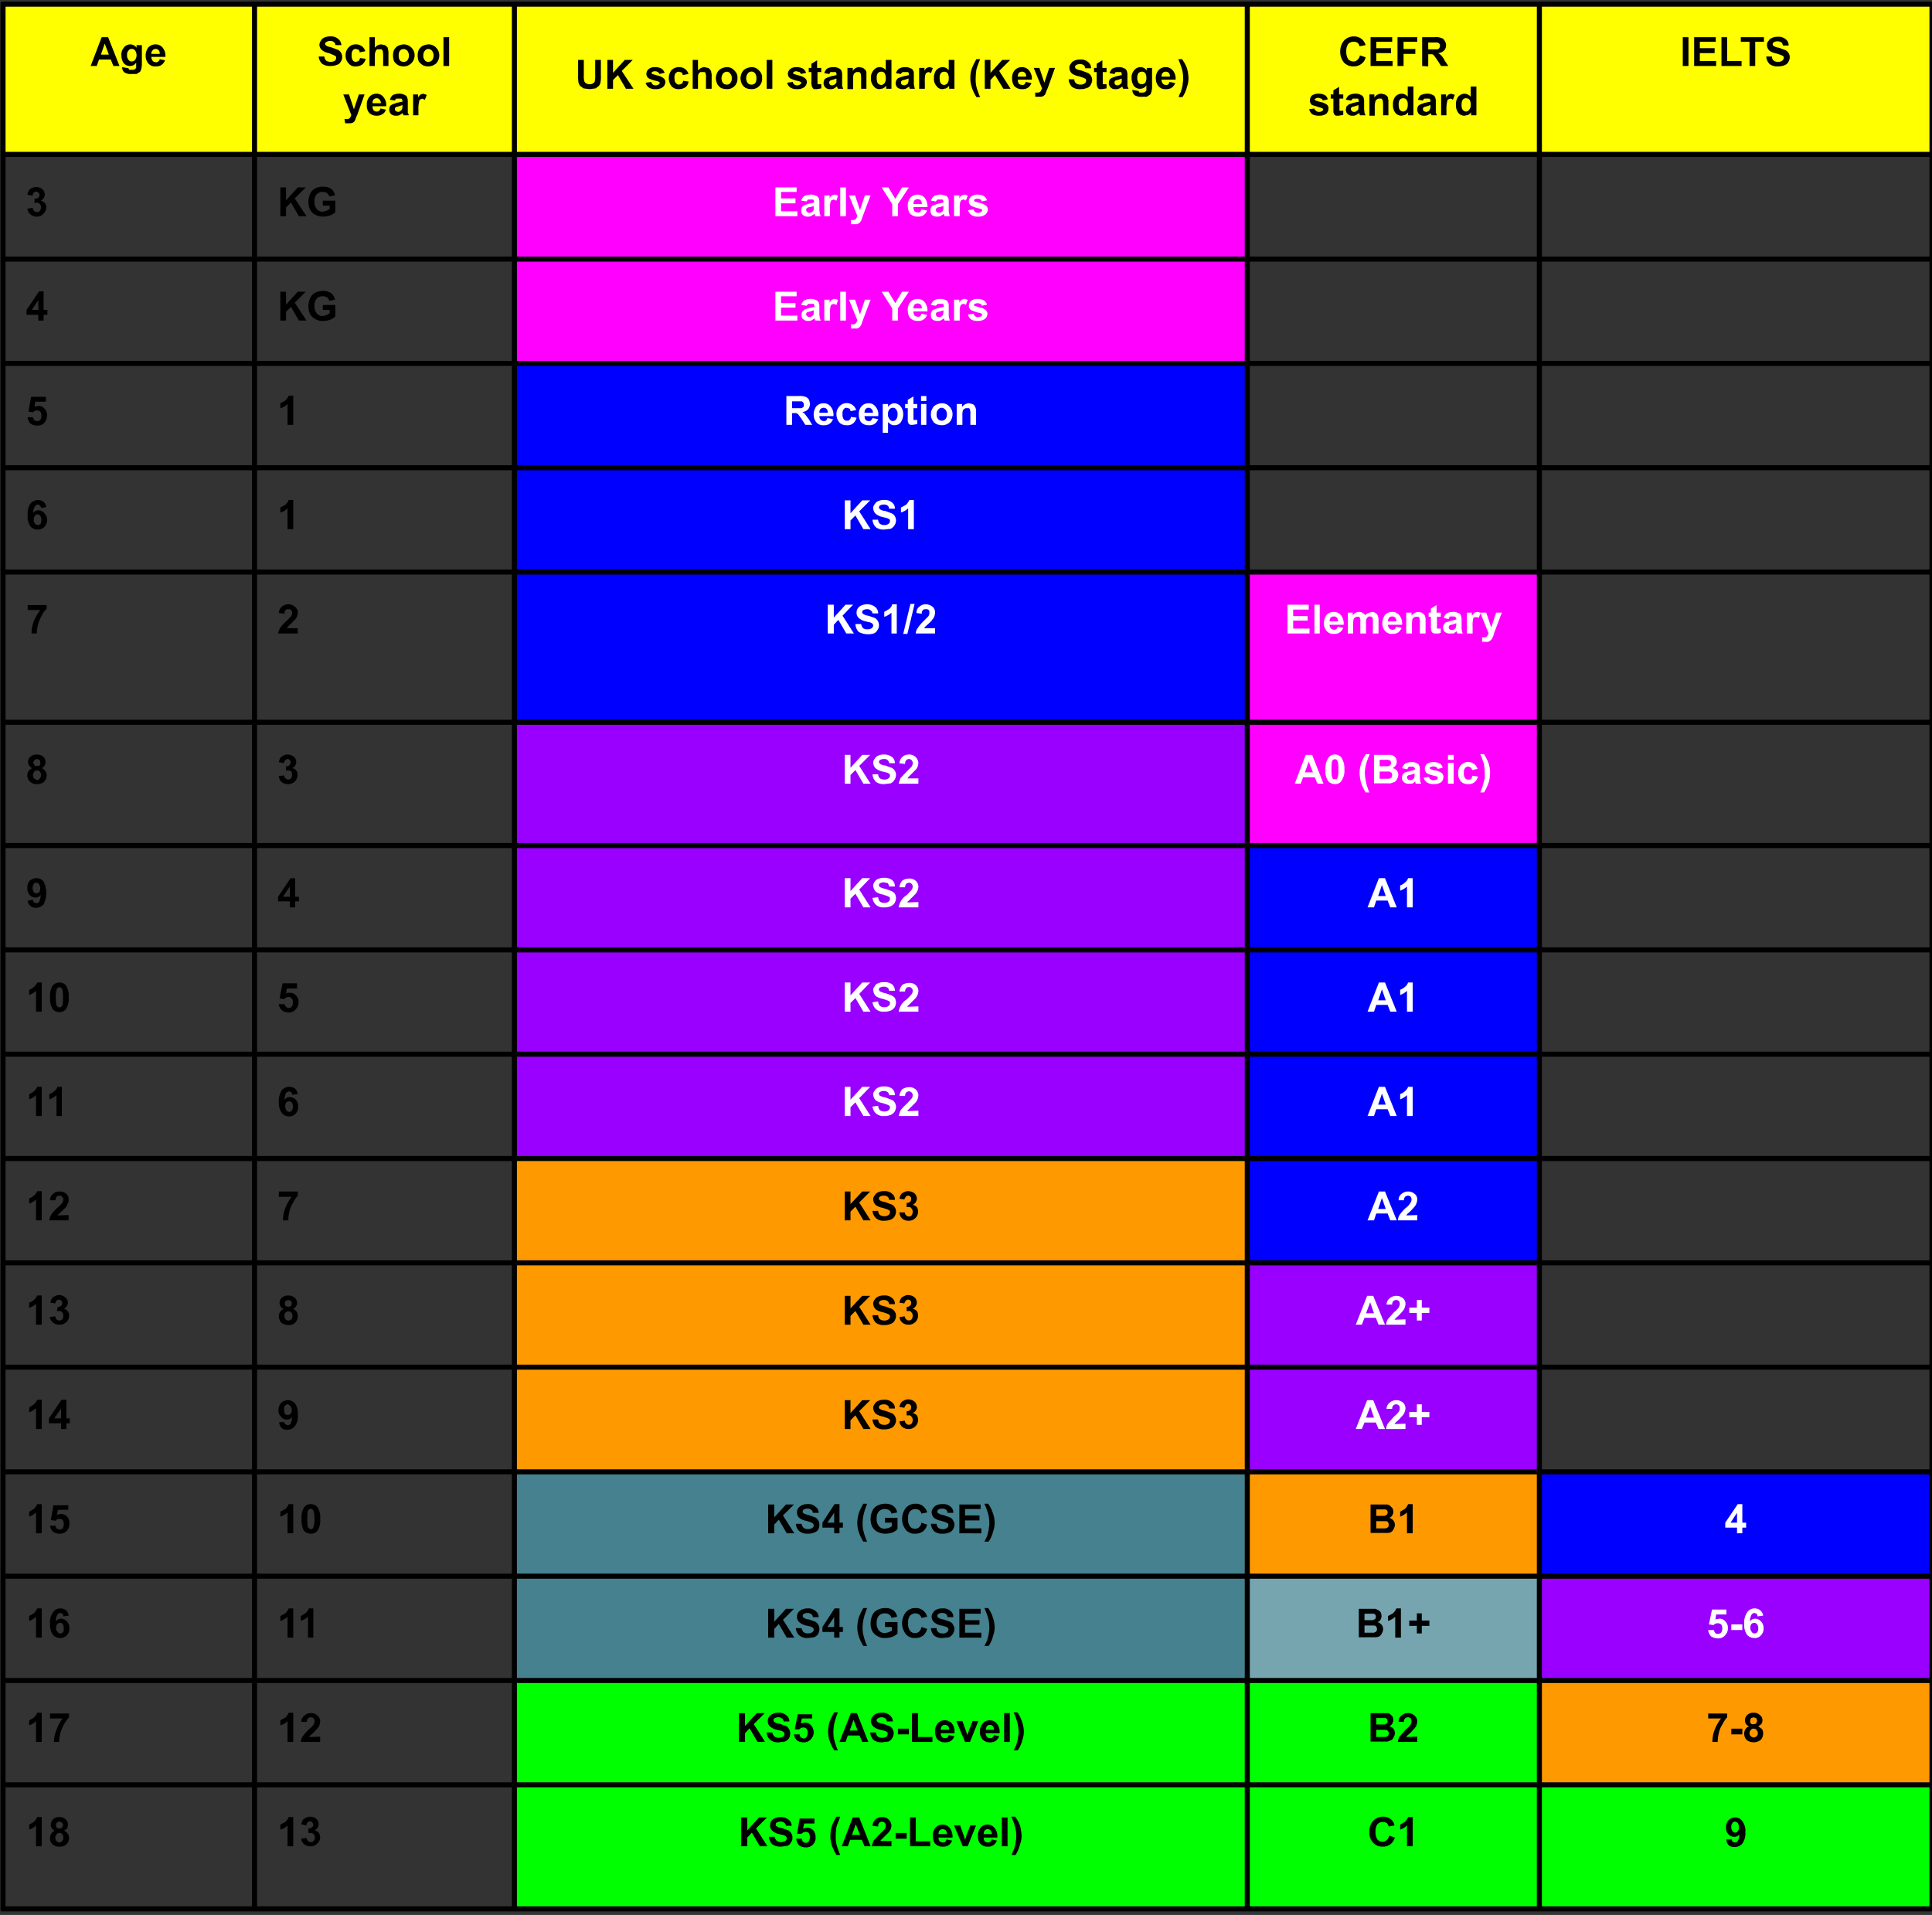 <?xml version="1.0" encoding="UTF-8"?>
<svg xmlns="http://www.w3.org/2000/svg" xmlns:xlink="http://www.w3.org/1999/xlink" id="Layer_1" data-name="Layer 1" viewBox="0 0 509.3 504.8">
  <rect x="0" y="0" width="509.3" height="504.8" fill="#333333" stroke="none"/>
  <defs>
    <clipPath id="clip-path">
      <rect x="-367.5" y="-17.8" width="960" height="540" style="fill:none"></rect>
    </clipPath>
  </defs>
  <title>Artboard 2</title>
  <g style="clip-path:url(#clip-path)">
    <path d="M.8,1.1H67.1V40.7H.8Z" style="fill:#ff0"></path>
    <path d="M67.1,1.1h68.5V40.7H67.1Z" style="fill:#ff0"></path>
    <path d="M135.6,1.1H328.8V40.7H135.6Z" style="fill:#ff0"></path>
    <path d="M328.8,1.1h77V40.7h-77Z" style="fill:#ff0"></path>
    <path d="M405.8,1.1H509.3V40.7H405.8Z" style="fill:#ff0"></path>
    <path d="M135.6,40.7H328.8V68.3H135.6Z" style="fill:#f0f"></path>
    <path d="M135.6,68.3H328.8V95.8H135.6Z" style="fill:#f0f"></path>
    <path d="M135.6,95.8H328.8v27.5H135.6Z" style="fill:blue"></path>
    <path d="M135.6,123.3H328.8v27.5H135.6Z" style="fill:blue"></path>
    <path d="M135.6,150.8H328.8v39.6H135.6Z" style="fill:blue"></path>
    <path d="M328.8,150.8h77v39.6h-77Z" style="fill:#f0f"></path>
    <path d="M135.6,190.4H328.8v32.5H135.6Z" style="fill:#90f"></path>
    <path d="M328.8,190.4h77v32.5h-77Z" style="fill:#f0f"></path>
    <path d="M135.6,222.9H328.8v27.5H135.6Z" style="fill:#90f"></path>
    <path d="M328.8,222.9h77v27.5h-77Z" style="fill:blue"></path>
    <path d="M135.6,250.4H328.8v27.5H135.6Z" style="fill:#90f"></path>
    <path d="M328.8,250.4h77v27.5h-77Z" style="fill:blue"></path>
    <path d="M135.6,277.9H328.8v27.5H135.6Z" style="fill:#90f"></path>
    <path d="M328.8,277.9h77v27.5h-77Z" style="fill:blue"></path>
    <path d="M135.6,305.4H328.8v27.5H135.6Z" style="fill:#f90"></path>
    <path d="M328.8,305.4h77v27.5h-77Z" style="fill:blue"></path>
    <path d="M135.6,332.9H328.8v27.5H135.6Z" style="fill:#f90"></path>
    <path d="M328.8,332.9h77v27.5h-77Z" style="fill:#90f"></path>
    <path d="M135.6,360.4H328.8V388H135.6Z" style="fill:#f90"></path>
    <path d="M328.8,360.4h77V388h-77Z" style="fill:#90f"></path>
    <path d="M135.6,388H328.8v27.5H135.6Z" style="fill:#45818e"></path>
    <path d="M328.8,388h77v27.5h-77Z" style="fill:#f90"></path>
    <path d="M405.8,388H509.3v27.5H405.8Z" style="fill:blue"></path>
    <path d="M135.6,415.5H328.8V443H135.6Z" style="fill:#45818e"></path>
    <path d="M328.8,415.5h77V443h-77Z" style="fill:#76a5af"></path>
    <path d="M405.8,415.5H509.3V443H405.8Z" style="fill:#90f"></path>
    <path d="M135.6,443H328.8v27.5H135.6Z" style="fill:lime"></path>
    <path d="M328.8,443h77v27.5h-77Z" style="fill:lime"></path>
    <path d="M405.8,443H509.3v27.5H405.8Z" style="fill:#f90"></path>
    <path d="M135.6,470.5H328.8v32.7H135.6Z" style="fill:lime"></path>
    <path d="M328.8,470.5h77v32.7h-77Z" style="fill:lime"></path>
    <path d="M405.8,470.5H509.3v32.7H405.8Z" style="fill:lime"></path>
    <path d="M.8.7v503" style="fill:none;stroke:#000;stroke-miterlimit:10;stroke-width:1.333px"></path>
    <path d="M67.1.7v503" style="fill:none;stroke:#000;stroke-miterlimit:10;stroke-width:1.333px"></path>
    <path d="M135.6.7v503" style="fill:none;stroke:#000;stroke-miterlimit:10;stroke-width:1.333px"></path>
    <path d="M328.8.7v503" style="fill:none;stroke:#000;stroke-miterlimit:10;stroke-width:1.333px"></path>
    <path d="M405.8.7v503" style="fill:none;stroke:#000;stroke-miterlimit:10;stroke-width:1.333px"></path>
    <path d="M509.3.7v503" style="fill:none;stroke:#000;stroke-miterlimit:10;stroke-width:1.333px"></path>
    <path d="M.3,1.1H509.8" style="fill:none;stroke:#000;stroke-miterlimit:10;stroke-width:1.333px"></path>
    <path d="M.3,40.7H509.8" style="fill:none;stroke:#000;stroke-miterlimit:10;stroke-width:1.333px"></path>
    <path d="M.3,68.3H509.8" style="fill:none;stroke:#000;stroke-miterlimit:10;stroke-width:1.333px"></path>
    <path d="M.3,95.8H509.8" style="fill:none;stroke:#000;stroke-miterlimit:10;stroke-width:1.333px"></path>
    <path d="M.3,123.3H509.8" style="fill:none;stroke:#000;stroke-miterlimit:10;stroke-width:1.333px"></path>
    <path d="M.3,150.8H509.8" style="fill:none;stroke:#000;stroke-miterlimit:10;stroke-width:1.333px"></path>
    <path d="M.3,190.4H509.8" style="fill:none;stroke:#000;stroke-miterlimit:10;stroke-width:1.333px"></path>
    <path d="M.3,222.9H509.8" style="fill:none;stroke:#000;stroke-miterlimit:10;stroke-width:1.333px"></path>
    <path d="M.3,250.4H509.8" style="fill:none;stroke:#000;stroke-miterlimit:10;stroke-width:1.333px"></path>
    <path d="M.3,277.9H509.8" style="fill:none;stroke:#000;stroke-miterlimit:10;stroke-width:1.333px"></path>
    <path d="M.3,305.4H509.8" style="fill:none;stroke:#000;stroke-miterlimit:10;stroke-width:1.333px"></path>
    <path d="M.3,332.9H509.8" style="fill:none;stroke:#000;stroke-miterlimit:10;stroke-width:1.333px"></path>
    <path d="M.3,360.4H509.8" style="fill:none;stroke:#000;stroke-miterlimit:10;stroke-width:1.333px"></path>
    <path d="M.3,388H509.8" style="fill:none;stroke:#000;stroke-miterlimit:10;stroke-width:1.333px"></path>
    <path d="M.3,415.5H509.8" style="fill:none;stroke:#000;stroke-miterlimit:10;stroke-width:1.333px"></path>
    <path d="M.3,443H509.8" style="fill:none;stroke:#000;stroke-miterlimit:10;stroke-width:1.333px"></path>
    <path d="M.3,470.5H509.8" style="fill:none;stroke:#000;stroke-miterlimit:10;stroke-width:1.333px"></path>
    <path d="M.3,503.2H509.8" style="fill:none;stroke:#000;stroke-miterlimit:10;stroke-width:1.333px"></path>
    <path d="M31.5,17.4H29.9l-.7-1.7H26.1l-.6,1.7H23.9l2.9-7.6h1.7Zm-2.8-3-1.1-2.9-1,2.9Zm3.5,3.3,1.7.3a.5.5,0,0,0,.2.4h.6c.4,0,.7,0,.9-.2s.2-.2.3-.3V16.5a1.9,1.9,0,0,1-1.6.9,2.1,2.1,0,0,1-1.8-.9,3.8,3.8,0,0,1-.5-1.9,2.8,2.8,0,0,1,.7-2.1,2.1,2.1,0,0,1,1.6-.8,2,2,0,0,1,1.7.9v-.7h1.4v4.9a4.9,4.9,0,0,1-.2,1.5c-.1.3-.2.6-.4.7l-.8.5H34.8a3.3,3.3,0,0,1-2-.4,1.8,1.8,0,0,1-.6-1.3Zm1.3-3.2a1.7,1.7,0,0,0,.4,1.3.9.9,0,0,0,.8.4,1.1,1.1,0,0,0,.9-.4,2.2,2.2,0,0,0,.4-1.3,2.1,2.1,0,0,0-.4-1.2,1,1,0,0,0-.9-.4.9.9,0,0,0-.8.4A1.5,1.5,0,0,0,33.5,14.5Zm8.6,1.1,1.4.3a2.7,2.7,0,0,1-.9,1.2,2.4,2.4,0,0,1-1.5.4,2.3,2.3,0,0,1-2.1-.9,3.1,3.1,0,0,1-.6-1.9,3.6,3.6,0,0,1,.7-2.2,2.6,2.6,0,0,1,1.9-.8,2.3,2.3,0,0,1,1.9.9,3.3,3.3,0,0,1,.7,2.4H39.9a1.8,1.8,0,0,0,.4,1.1,1.1,1.1,0,0,0,.8.3.7.7,0,0,0,.6-.2A.9.9,0,0,0,42.1,15.6Zm0-1.4a1.3,1.3,0,0,0-.3-1,1.1,1.1,0,0,0-.8-.3.9.9,0,0,0-.7.3,1.2,1.2,0,0,0-.4,1Z"></path>
    <path d="M84,14.9h1.5a1.9,1.9,0,0,0,.5,1.1,2,2,0,0,0,1.1.3,2.1,2.1,0,0,0,1.2-.3.9.9,0,0,0,.3-.7.7.7,0,0,0-.1-.5l-.6-.3L86.7,14a3.9,3.9,0,0,1-1.7-.7,1.9,1.9,0,0,1-.8-1.5,2.1,2.1,0,0,1,.4-1.1,1.8,1.8,0,0,1,.9-.8A3.3,3.3,0,0,1,87,9.6a2.9,2.9,0,0,1,2.2.7,2.3,2.3,0,0,1,.8,1.6H88.4a.9.9,0,0,0-.4-.8,1.3,1.3,0,0,0-1-.3,1.5,1.5,0,0,0-1,.3.5.5,0,0,0-.3.5.5.5,0,0,0,.3.4c.1.2.6.3,1.4.5l1.6.6a1.8,1.8,0,0,1,.9.8,2.1,2.1,0,0,1,.3,1.2,1.9,1.9,0,0,1-.4,1.2,1.6,1.6,0,0,1-1,.8,4.3,4.3,0,0,1-1.7.3,3.6,3.6,0,0,1-2.2-.6A3.1,3.1,0,0,1,84,14.9Zm12.3-1.4-1.5.3a.9.9,0,0,0-.3-.7l-.7-.2a.9.9,0,0,0-.8.4,1.7,1.7,0,0,0-.3,1.2,2.2,2.2,0,0,0,.3,1.4,1,1,0,0,0,.9.4l.6-.2a1.5,1.5,0,0,0,.4-.8l1.5.2a2.7,2.7,0,0,1-.9,1.5,2.9,2.9,0,0,1-1.7.5,2.1,2.1,0,0,1-1.9-.8,2.9,2.9,0,0,1-.8-2.1,2.9,2.9,0,0,1,.8-2.1,2.4,2.4,0,0,1,1.9-.8,2.5,2.5,0,0,1,2.5,1.8Zm2.5-3.7v2.8a2.2,2.2,0,0,1,1.7-.9l1,.2.6.5a1.4,1.4,0,0,1,.2.7,3.1,3.1,0,0,1,.1,1.1v3.2H101V14.5a8,8,0,0,0-.1-1.1l-.3-.4H99.4a1.3,1.3,0,0,0-.4.6,2.5,2.5,0,0,0-.2,1v2.8H97.4V9.8Zm4.8,4.7a3.9,3.9,0,0,1,.3-1.4,3.2,3.2,0,0,1,1-1,4.2,4.2,0,0,1,1.5-.4,2.9,2.9,0,0,1,2.1.9,2.8,2.8,0,0,1,.8,2,2.9,2.9,0,0,1-.9,2.1,2.8,2.8,0,0,1-2,.8,3.2,3.2,0,0,1-1.4-.3,3.6,3.6,0,0,1-1.1-1A4.3,4.3,0,0,1,103.6,14.5Zm1.5.1a2.3,2.3,0,0,0,.3,1.3,1.4,1.4,0,0,0,2,0,2.2,2.2,0,0,0,.4-1.3,2.1,2.1,0,0,0-.4-1.2,1.3,1.3,0,0,0-2,0A2.1,2.1,0,0,0,105.1,14.6Zm5-.1a3.9,3.9,0,0,1,.3-1.4,3.2,3.2,0,0,1,1-1,4.2,4.2,0,0,1,1.5-.4,2.7,2.7,0,0,1,2.1.9,2.8,2.8,0,0,1,.8,2,3.2,3.2,0,0,1-.8,2.1,3.2,3.2,0,0,1-2.1.8,3.2,3.2,0,0,1-1.4-.3,3.6,3.6,0,0,1-1.1-1A4.3,4.3,0,0,1,110.1,14.5Zm1.5.1a1.7,1.7,0,0,0,.4,1.3,1,1,0,0,0,.9.4,1.3,1.3,0,0,0,1-.4,2.2,2.2,0,0,0,.4-1.3,2.1,2.1,0,0,0-.4-1.2,1.4,1.4,0,0,0-1-.5,1.1,1.1,0,0,0-.9.5A1.6,1.6,0,0,0,111.6,14.6Zm5.3,2.8V9.8h1.5v7.6Z"></path>
    <path d="M90.5,24.9H92l1.3,3.9,1.3-3.9h1.5l-1.9,5.3-.4.9a3.4,3.4,0,0,1-.3.8c-.1.2-.3.3-.4.4l-.6.2H91l-.2-1.1h.6a1,1,0,0,0,.8-.3,2,2,0,0,0,.4-.8Zm9.8,3.7,1.4.3a1.8,1.8,0,0,1-.9,1.2,2.4,2.4,0,0,1-1.5.4,2.6,2.6,0,0,1-2.1-.9,3,3,0,0,1-.5-1.9,3.1,3.1,0,0,1,.7-2.2,2.5,2.5,0,0,1,1.8-.8,2.2,2.2,0,0,1,1.9.9,3.3,3.3,0,0,1,.7,2.4H98.2a1.8,1.8,0,0,0,.3,1.1,1.1,1.1,0,0,0,.8.3c.3,0,.5,0,.6-.2A.9.9,0,0,0,100.3,28.6Zm.1-1.4a1.3,1.3,0,0,0-.4-1,.9.9,0,0,0-.7-.3,1.1,1.1,0,0,0-.8.3,1.5,1.5,0,0,0-.3,1Zm3.7-.7-1.3-.2a2.4,2.4,0,0,1,.7-1.2,3.5,3.5,0,0,1,1.7-.4,2.6,2.6,0,0,1,1.4.3,1.1,1.1,0,0,1,.7.6,3.1,3.1,0,0,1,.2,1.3v2.8l.3.7h-1.4c-.1-.1-.1-.2-.2-.4v-.2l-.8.5a1.5,1.5,0,0,1-.9.2,2,2,0,0,1-1.4-.4,1.8,1.8,0,0,1-.5-1.2,2.9,2.9,0,0,1,.2-.9,1.8,1.8,0,0,1,.7-.5l1.1-.4,1.5-.3v-.2a.9.9,0,0,0-.3-.6h-1.3A1,1,0,0,0,104.1,26.5Zm2,1.2-.9.3-.8.2c-.2.2-.3.3-.3.5a1.4,1.4,0,0,0,.2.6l.6.2a.9.9,0,0,0,.7-.3,1,1,0,0,0,.4-.5,3.5,3.5,0,0,0,.1-.7Zm4.2,2.7h-1.4V24.9h1.3v.8a3,3,0,0,1,.7-.8l.6-.2,1,.3-.5,1.3-.7-.3-.5.2a.6.6,0,0,0-.3.6,6.6,6.6,0,0,0-.2,1.9Z"></path>
    <path d="M152.4,15.8h1.5v4.1a4.2,4.2,0,0,0,.1,1.3,1,1,0,0,0,.4.7,1.7,1.7,0,0,0,1,.3,1.3,1.3,0,0,0,1-.3.6.6,0,0,0,.4-.6,4.5,4.5,0,0,0,.1-1.3V15.8h1.5v4a9.2,9.2,0,0,1-.1,1.9,1.9,1.9,0,0,1-.5,1l-.8.6-1.5.2-1.7-.2-.9-.7a3,3,0,0,1-.4-.8,10.9,10.9,0,0,1-.1-2Zm7.7,7.6V15.8h1.5v3.4l3.1-3.4h2.1l-2.9,2.9,3.1,4.7h-2l-2.1-3.6-1.3,1.3v2.3Zm10.1-1.6,1.5-.2a.9.9,0,0,0,.3.6,1.1,1.1,0,0,0,.8.3,1.2,1.2,0,0,0,.9-.3c.1,0,.2-.2.2-.3s0-.2-.1-.3l-.5-.2a9.2,9.2,0,0,1-2.2-.7,1.4,1.4,0,0,1-.7-1.3,1.7,1.7,0,0,1,.6-1.2,2.6,2.6,0,0,1,1.7-.5,3.5,3.5,0,0,1,1.7.4,2.3,2.3,0,0,1,.8,1.1l-1.4.3a.7.7,0,0,0-.4-.5,1,1,0,0,0-.7-.2,1.1,1.1,0,0,0-.8.2c-.1,0-.1.1-.1.2s0,.2.1.3l1.4.4a4,4,0,0,1,1.6.7,1.3,1.3,0,0,1,.5,1.1,1.9,1.9,0,0,1-.7,1.3,3.1,3.1,0,0,1-1.9.5,2.9,2.9,0,0,1-1.7-.4A2.2,2.2,0,0,1,170.2,21.8Zm11.3-2.3-1.5.3a1.5,1.5,0,0,0-.3-.7l-.7-.2a1.2,1.2,0,0,0-.9.4,1.7,1.7,0,0,0-.3,1.2c0,.7.1,1.2.4,1.4a.9.9,0,0,0,.8.4l.7-.2a1.5,1.5,0,0,0,.4-.8l1.4.2a2.2,2.2,0,0,1-.8,1.5,3.1,3.1,0,0,1-1.7.5,2.4,2.4,0,0,1-2-.8,3.5,3.5,0,0,1,0-4.2,2.8,2.8,0,0,1,2-.8,2.5,2.5,0,0,1,2.5,1.8Zm2.5-3.7v2.8a2.2,2.2,0,0,1,1.7-.9l.9.2a1,1,0,0,1,.6.5.9.9,0,0,1,.3.7,3.1,3.1,0,0,1,.1,1.1v3.2h-1.5V20.5a2.5,2.5,0,0,0-.1-1.1c0-.2-.1-.3-.3-.4h-1.1c-.2.2-.4.3-.5.6s-.1.6-.1,1v2.8h-1.4V15.8Zm4.7,4.7a4.3,4.3,0,0,1,.4-1.4,2.4,2.4,0,0,1,1-1,3.7,3.7,0,0,1,1.5-.4,2.5,2.5,0,0,1,2,.9,2.4,2.4,0,0,1,.8,2,2.7,2.7,0,0,1-2.8,2.9,4,4,0,0,1-1.5-.3,3.2,3.2,0,0,1-1-1A4.3,4.3,0,0,1,188.7,20.5Zm1.5.1a2.2,2.2,0,0,0,.4,1.3,1.3,1.3,0,0,0,1,.4,1,1,0,0,0,.9-.4,1.7,1.7,0,0,0,.4-1.3,1.6,1.6,0,0,0-.4-1.2,1.1,1.1,0,0,0-.9-.5,1.4,1.4,0,0,0-1,.5A2.1,2.1,0,0,0,190.2,20.6Zm5-.1a4.3,4.3,0,0,1,.4-1.4,2.4,2.4,0,0,1,1-1,4.2,4.2,0,0,1,1.5-.4,2.5,2.5,0,0,1,2,.9,2.4,2.4,0,0,1,.8,2,2.7,2.7,0,0,1-2.8,2.9,4,4,0,0,1-1.5-.3,3.2,3.2,0,0,1-1-1A4.3,4.3,0,0,1,195.2,20.5Zm1.5.1a2.2,2.2,0,0,0,.4,1.3,1.4,1.4,0,0,0,2,0,2.3,2.3,0,0,0,.3-1.3,2.1,2.1,0,0,0-.3-1.2,1.2,1.2,0,0,0-2,0A2.1,2.1,0,0,0,196.7,20.6Zm5.4,2.8V15.8h1.5v7.6Zm5.4-1.6,1.5-.2a.9.9,0,0,0,.3.6,1.1,1.1,0,0,0,.8.3,1.2,1.2,0,0,0,.9-.3c.1,0,.2-.2.2-.3s0-.2-.1-.3l-.5-.2a9.2,9.2,0,0,1-2.2-.7,1.4,1.4,0,0,1-.7-1.3,1.7,1.7,0,0,1,.6-1.2,2.6,2.6,0,0,1,1.7-.5,3.5,3.5,0,0,1,1.7.4,2.3,2.3,0,0,1,.8,1.1l-1.4.3a1.1,1.1,0,0,0-.3-.5l-.8-.2a1.1,1.1,0,0,0-.8.2c-.1,0-.1.1-.1.2s0,.2.1.3l1.4.4a4,4,0,0,1,1.6.7,1.3,1.3,0,0,1,.5,1.1A1.9,1.9,0,0,1,212,23a3.1,3.1,0,0,1-1.9.5,2.9,2.9,0,0,1-1.7-.4A2.2,2.2,0,0,1,207.5,21.8Zm9-3.9V19h-1v3a.3.3,0,0,0,.1.2h.9v1.1l-1.2.2h-.7a.8.8,0,0,1-.4-.4.8.8,0,0,1-.2-.5,2.8,2.8,0,0,1-.1-1.1V19h-.7V17.9h.7V16.8l1.5-.9v2Zm2.1,1.6-1.3-.2a2.4,2.4,0,0,1,.7-1.2,3.4,3.4,0,0,1,1.6-.4,2.8,2.8,0,0,1,1.5.3,1.3,1.3,0,0,1,.7.6,3.1,3.1,0,0,1,.2,1.3v2.8l.3.7h-1.4l-.2-.4c0-.1,0-.2-.1-.2l-.7.5a1.6,1.6,0,0,1-1,.2,1.6,1.6,0,0,1-1.8-1.6,2.9,2.9,0,0,1,.2-.9,1.8,1.8,0,0,1,.7-.5l1.1-.4,1.4-.3v-.2a.7.7,0,0,0-.2-.6h-1.4Zm1.9,1.2-.9.3-.7.2c-.2.2-.3.3-.3.5a.7.7,0,0,0,.2.6.8.8,0,0,0,.6.2,1.1,1.1,0,0,0,.7-.3,1,1,0,0,0,.4-.5v-1Zm7.9,2.7H227V20.6c0-.6-.1-1-.1-1.2l-.3-.4h-.5a.8.8,0,0,0-.7.2,1,1,0,0,0-.4.5,4.5,4.5,0,0,0-.1,1.3v2.5h-1.5V17.9h1.4v.8a2,2,0,0,1,1.8-1l.9.2.6.5a1.6,1.6,0,0,1,.3.6v4.4Zm6.6,0h-1.4v-.8a2.7,2.7,0,0,1-.8.7l-.9.2a1.8,1.8,0,0,1-1.6-.8,2.8,2.8,0,0,1-.7-2.1,2.8,2.8,0,0,1,.7-2.1,2,2,0,0,1,3.2,0V15.8H235Zm-3.9-2.9a3.9,3.9,0,0,0,.2,1.3,1.2,1.2,0,0,0,1,.6c.4,0,.6-.2.9-.5a2.1,2.1,0,0,0,.3-1.2,2.4,2.4,0,0,0-.3-1.4,1,1,0,0,0-.9-.4,1.2,1.2,0,0,0-.9.4A2.1,2.1,0,0,0,231.1,20.5Zm6.4-1-1.3-.2a2,2,0,0,1,.8-1.2,3.1,3.1,0,0,1,1.6-.4,2.6,2.6,0,0,1,1.4.3.9.9,0,0,1,.7.6c.2.2.2.6.2,1.3v1.7a3.4,3.4,0,0,0,.1,1.1,2.5,2.5,0,0,0,.2.7h-1.4c0-.1-.1-.2-.1-.4v-.2l-.8.5a1.5,1.5,0,0,1-.9.2,2.1,2.1,0,0,1-1.4-.4,1.8,1.8,0,0,1-.5-1.2,1.6,1.6,0,0,1,.3-.9,1,1,0,0,1,.6-.5l1.2-.4,1.4-.3v-.2a1.4,1.4,0,0,0-.2-.6h-1.4A1,1,0,0,0,237.5,19.5Zm2,1.2-.9.3-.8.2c-.2.2-.3.3-.3.5a1.4,1.4,0,0,0,.2.6l.6.2a1.3,1.3,0,0,0,.8-.3.5.5,0,0,0,.3-.5c.1-.1.1-.3.1-.7Zm4.3,2.7h-1.5V17.9h1.4v.8a1.8,1.8,0,0,1,.6-.8l.6-.2a1.9,1.9,0,0,1,1,.3l-.5,1.3a1.1,1.1,0,0,0-.7-.3l-.5.2a1.6,1.6,0,0,0-.3.6,8.2,8.2,0,0,0-.1,1.9Zm7.8,0h-1.4v-.8a2.7,2.7,0,0,1-.8.7l-.9.2a1.8,1.8,0,0,1-1.6-.8,2.8,2.8,0,0,1-.7-2.1,3.3,3.3,0,0,1,.6-2.1,2.3,2.3,0,0,1,1.7-.8,2.1,2.1,0,0,1,1.6.8V15.8h1.5Zm-3.9-2.9a3.9,3.9,0,0,0,.2,1.3,1.2,1.2,0,0,0,1,.6,1.4,1.4,0,0,0,.9-.5,2.1,2.1,0,0,0,.3-1.2,2.4,2.4,0,0,0-.3-1.4,1.1,1.1,0,0,0-.9-.4,1.2,1.2,0,0,0-.9.4A2.1,2.1,0,0,0,247.7,20.5Zm10.7,5.1h-1a11.5,11.5,0,0,1-1.2-2.5,7.3,7.3,0,0,1-.4-2.5,6.6,6.6,0,0,1,.5-2.8,15.1,15.1,0,0,1,1.1-2.2h1a19.1,19.1,0,0,0-1,2.7,17.9,17.9,0,0,0-.2,2.4,10.3,10.3,0,0,0,.1,1.7,8.4,8.4,0,0,0,.5,1.7A7.7,7.7,0,0,0,258.4,25.6Zm1.2-2.2V15.8h1.5v3.4l3.1-3.4h2.1l-2.9,2.9,3,4.7h-1.9l-2.2-3.6-1.2,1.3v2.3Zm10.8-1.8,1.5.3a2.7,2.7,0,0,1-.9,1.2,2.4,2.4,0,0,1-1.5.4,2.7,2.7,0,0,1-2.2-.9,3.8,3.8,0,0,1-.5-1.9,3.1,3.1,0,0,1,.7-2.2,2.5,2.5,0,0,1,1.8-.8,2.4,2.4,0,0,1,2,.9A3.3,3.3,0,0,1,272,21h-3.7a1.8,1.8,0,0,0,.3,1.1,1.6,1.6,0,0,0,.9.3.7.7,0,0,0,.6-.2A1.6,1.6,0,0,0,270.4,21.6Zm.1-1.4a1.3,1.3,0,0,0-.3-1,1.2,1.2,0,0,0-1.6,0,1.5,1.5,0,0,0-.3,1Zm2-2.3H274l1.3,3.9,1.3-3.9h1.5l-1.9,5.3-.4.9a3.4,3.4,0,0,1-.3.8l-.4.4-.6.2h-1.6V24.4h.6a1,1,0,0,0,.8-.3l.4-.8Zm9.2,3h1.5a1.4,1.4,0,0,0,.5,1.1,2,2,0,0,0,1.1.3,1.6,1.6,0,0,0,1.1-.3.9.9,0,0,0,.3-1.2l-.6-.3-1.2-.4a4.5,4.5,0,0,1-1.8-.7,2.1,2.1,0,0,1-.7-1.5,1.5,1.5,0,0,1,.4-1.1,1.8,1.8,0,0,1,.9-.8,3.3,3.3,0,0,1,1.5-.3,2.9,2.9,0,0,1,2.2.7,1.9,1.9,0,0,1,.7,1.6h-1.5c-.1-.4-.2-.7-.4-.8a1.5,1.5,0,0,0-1-.3,1.8,1.8,0,0,0-1.1.3.6.6,0,0,0,0,.9,4.1,4.1,0,0,0,1.5.5l1.6.6a1.8,1.8,0,0,1,.9.8,2.1,2.1,0,0,1,.3,1.2,2.8,2.8,0,0,1-.4,1.2,1.6,1.6,0,0,1-1,.8,4.3,4.3,0,0,1-1.7.3,3.4,3.4,0,0,1-2.2-.6A3.1,3.1,0,0,1,281.7,20.9Zm10-3V19h-1v3a.3.3,0,0,0,.1.2h.9v1.1l-1.2.2h-.7a.8.8,0,0,1-.4-.4.8.8,0,0,1-.2-.5,2.8,2.8,0,0,1-.1-1.1V19h-.7V17.9h.7V16.8l1.5-.9v2Zm2.1,1.6-1.3-.2a2.4,2.4,0,0,1,.7-1.2,3.5,3.5,0,0,1,1.7-.4,2.6,2.6,0,0,1,1.4.3,1.1,1.1,0,0,1,.7.6,3.1,3.1,0,0,1,.2,1.3v2.8l.3.7h-1.4c-.1-.1-.1-.2-.2-.4v-.2l-.8.5a1.6,1.6,0,0,1-1,.2,1.6,1.6,0,0,1-1.8-1.6,2.9,2.9,0,0,1,.2-.9,1.8,1.8,0,0,1,.7-.5l1.1-.4,1.4-.3v-.2a.7.7,0,0,0-.2-.6h-1.4Zm1.9,1.2-.8.3-.8.2c-.2.2-.3.3-.3.5a.7.7,0,0,0,.2.6.8.8,0,0,0,.6.2,1.1,1.1,0,0,0,.7-.3,1,1,0,0,0,.4-.5v-1Zm2.8,3,1.7.3a.5.5,0,0,0,.2.4h.6c.4,0,.7,0,.9-.2s.2-.2.3-.3V22.5a1.9,1.9,0,0,1-1.6.9,2,2,0,0,1-1.8-.9,3.8,3.8,0,0,1-.5-1.9,2.8,2.8,0,0,1,.7-2.1,2.1,2.1,0,0,1,1.6-.8,2,2,0,0,1,1.7.9v-.7h1.4v4.9a4.9,4.9,0,0,1-.2,1.5c-.1.3-.2.6-.4.7l-.8.5h-1.2a3.3,3.3,0,0,1-2-.4,1.8,1.8,0,0,1-.6-1.3Zm1.3-3.2a2.3,2.3,0,0,0,.3,1.3,1.1,1.1,0,0,0,.9.4,1.2,1.2,0,0,0,.9-.4,2.3,2.3,0,0,0,.3-1.3,2.1,2.1,0,0,0-.3-1.2,1,1,0,0,0-.9-.4,1.2,1.2,0,0,0-.9.4A1.9,1.9,0,0,0,299.8,20.5Zm8.5,1.1,1.5.3a2.7,2.7,0,0,1-.9,1.2,2.4,2.4,0,0,1-1.5.4,2.3,2.3,0,0,1-2.1-.9,3.1,3.1,0,0,1-.6-1.9,3.1,3.1,0,0,1,.7-2.2,2.5,2.5,0,0,1,1.8-.8,2.4,2.4,0,0,1,2,.9,3.3,3.3,0,0,1,.7,2.4h-3.7a1.4,1.4,0,0,0,.4,1.1,1.1,1.1,0,0,0,.8.3.7.7,0,0,0,.6-.2A1.6,1.6,0,0,0,308.3,21.6Zm.1-1.4a1.3,1.3,0,0,0-.3-1,1.2,1.2,0,0,0-1.6,0,1.5,1.5,0,0,0-.3,1Zm2.3,5.4a6.4,6.4,0,0,1,.6-1.4l.3-1.1a6.9,6.9,0,0,0,.2-1.3,3.7,3.7,0,0,0,.1-1.1,9.3,9.3,0,0,0-.3-2.4,19.1,19.1,0,0,0-1-2.7h1a9.4,9.4,0,0,1,1.3,2.4,10.9,10.9,0,0,1,.4,2.5,6.7,6.7,0,0,1-.4,2.4,8,8,0,0,1-1.2,2.7Z"></path>
    <path d="M358.5,14.6l1.5.5a2.9,2.9,0,0,1-1.2,1.8,3.2,3.2,0,0,1-2,.6,3.3,3.3,0,0,1-2.5-1,4.4,4.4,0,0,1-1-2.9,4.4,4.4,0,0,1,1-2.9,3.5,3.5,0,0,1,2.6-1.1,3.2,3.2,0,0,1,2.3.9,3.7,3.7,0,0,1,.8,1.4l-1.6.3a1.9,1.9,0,0,0-.5-.9,2,2,0,0,0-1.1-.3,2,2,0,0,0-1.4.6,3.1,3.1,0,0,0-.5,1.9,3.6,3.6,0,0,0,.5,2.1,1.8,1.8,0,0,0,1.4.6,1.2,1.2,0,0,0,1-.4A2,2,0,0,0,358.5,14.6Zm2.8,2.8V9.8H367V11h-4.2v1.7h3.9V14h-3.9v2.1h4.3v1.3Zm7.1,0V9.8h5.2V11H370v1.9h3.1v1.3H370v3.2Zm6.5,0V9.8h3.3a3.7,3.7,0,0,1,1.7.2,1.3,1.3,0,0,1,.9.7,2.1,2.1,0,0,1,.4,1.2,2,2,0,0,1-.5,1.4,2.6,2.6,0,0,1-1.6.7,3.1,3.1,0,0,1,.9.7,4.8,4.8,0,0,1,.8,1.2l1,1.5h-1.9l-1.1-1.7-.8-1.1a.9.9,0,0,0-.5-.3h-1v3.2Zm1.6-4.4H379l.4-.3a1.4,1.4,0,0,0,.2-.6.8.8,0,0,0-.2-.6.9.9,0,0,0-.6-.3h-2.3Z"></path>
    <path d="M345.1,28.8l1.4-.2a.9.9,0,0,0,.4.6,1.1,1.1,0,0,0,.8.3,1.2,1.2,0,0,0,.9-.3c.1,0,.2-.2.2-.3s-.1-.2-.1-.3l-.5-.2-2.3-.7a1.5,1.5,0,0,1-.6-1.3,2.1,2.1,0,0,1,.5-1.2,3,3,0,0,1,1.8-.5,3.5,3.5,0,0,1,1.7.4,1.6,1.6,0,0,1,.7,1.1l-1.3.3a.7.7,0,0,0-.4-.5l-.7-.2a1.1,1.1,0,0,0-.8.2.2.2,0,0,0-.2.2c0,.2.1.2.2.3l1.3.4a3.9,3.9,0,0,1,1.7.7,1.2,1.2,0,0,1,.4,1.1,1.8,1.8,0,0,1-.6,1.3,3.1,3.1,0,0,1-1.9.5,3.4,3.4,0,0,1-1.8-.4A2.6,2.6,0,0,1,345.1,28.8Zm9-3.9V26h-1v3c0,.1,0,.2.1.2h.9v1.1l-1.2.2h-.7a1,1,0,0,1-.5-.4c-.1-.1-.1-.3-.2-.5V26h-.7V24.9h.7V23.8l1.5-.9v2Zm2.1,1.6-1.4-.2a2.5,2.5,0,0,1,.8-1.2,3.4,3.4,0,0,1,1.6-.4,2.8,2.8,0,0,1,1.5.3,1.3,1.3,0,0,1,.7.6,3.1,3.1,0,0,1,.2,1.3v1.7c0,.5.1.8.1,1.1a3.6,3.6,0,0,0,.3.7h-1.5c0-.1-.1-.2-.1-.4a.3.3,0,0,0-.1-.2l-.8.5a1.5,1.5,0,0,1-.9.2,1.7,1.7,0,0,1-1.3-.4,1.5,1.5,0,0,1-.5-1.2,2.9,2.9,0,0,1,.2-.9l.6-.5,1.2-.4,1.4-.3v-.2a1.4,1.4,0,0,0-.2-.6h-1.4Zm1.9,1.2-.9.3-.8.2c-.2.2-.3.3-.3.5a.9.9,0,0,0,.3.6.8.8,0,0,0,.6.2,1.1,1.1,0,0,0,.7-.3,1,1,0,0,0,.4-.5v-1Zm7.9,2.7h-1.4V27.6c0-.6-.1-1-.1-1.2l-.3-.4h-.5a.8.8,0,0,0-.7.2.7.7,0,0,0-.4.5,3.9,3.9,0,0,0-.2,1.3v2.5H361V24.9h1.3v.8a2.2,2.2,0,0,1,1.9-1l.8.2a1.8,1.8,0,0,1,.7.5.8.8,0,0,1,.2.6,2.5,2.5,0,0,1,.1,1Zm6.6,0h-1.4v-.8a2.7,2.7,0,0,1-.8.7l-.9.2a2.1,2.1,0,0,1-1.7-.8,3.3,3.3,0,0,1-.6-2.1,3.3,3.3,0,0,1,.6-2.1,2.3,2.3,0,0,1,1.7-.8,2.1,2.1,0,0,1,1.6.8V22.8h1.5Zm-3.9-2.9a3.9,3.9,0,0,0,.2,1.3,1.2,1.2,0,0,0,1,.6,1.4,1.4,0,0,0,.9-.5,2.1,2.1,0,0,0,.3-1.2,2.4,2.4,0,0,0-.3-1.4,1.1,1.1,0,0,0-.9-.4,1.2,1.2,0,0,0-.9.4A2.1,2.1,0,0,0,368.7,27.5Zm6.4-1-1.3-.2a2.4,2.4,0,0,1,.7-1.2,3.9,3.9,0,0,1,1.7-.4,2.6,2.6,0,0,1,1.4.3,1.1,1.1,0,0,1,.7.6,3.1,3.1,0,0,1,.2,1.3v2.8l.3.7h-1.4l-.2-.4v-.2l-.8.5a1.5,1.5,0,0,1-.9.2,2,2,0,0,1-1.4-.4,1.8,1.8,0,0,1-.5-1.2,2.9,2.9,0,0,1,.2-.9,1.8,1.8,0,0,1,.7-.5l1.1-.4,1.5-.3v-.2a.9.9,0,0,0-.3-.6h-1.3A1,1,0,0,0,375.1,26.5Zm2,1.2-.9.3-.8.2c-.2.2-.3.3-.3.5a1.4,1.4,0,0,0,.2.6l.6.2a1.3,1.3,0,0,0,.8-.3l.3-.5a3.5,3.5,0,0,0,.1-.7Zm4.2,2.7h-1.4V24.9h1.3v.8a3,3,0,0,1,.7-.8l.6-.2,1,.3-.5,1.3a1.1,1.1,0,0,0-.7-.3l-.5.2a.6.6,0,0,0-.3.6,6.6,6.6,0,0,0-.2,1.9Zm7.9,0h-1.4v-.8a2.7,2.7,0,0,1-.8.7l-.9.2a2,2,0,0,1-1.7-.8,3.3,3.3,0,0,1-.6-2.1,3.3,3.3,0,0,1,.6-2.1,2.3,2.3,0,0,1,1.7-.8,2.3,2.3,0,0,1,1.6.8V22.8h1.5Zm-3.9-2.9a2.4,2.4,0,0,0,.2,1.3,1.1,1.1,0,0,0,1,.6,1,1,0,0,0,.8-.5,1.6,1.6,0,0,0,.4-1.2,2.4,2.4,0,0,0-.3-1.4,1.2,1.2,0,0,0-.9-.4,1,1,0,0,0-.9.4A2.1,2.1,0,0,0,385.3,27.5Z"></path>
    <path d="M443.6,17.4V9.8h1.5v7.6Zm3,0V9.8h5.7V11h-4.2v1.7H452V14h-3.9v2.1h4.3v1.3Zm7.2,0V9.8h1.5v6.3h3.8v1.3Zm7.4,0V11h-2.3V9.8H465V11h-2.3v6.4Zm4.4-2.5h1.5a1.4,1.4,0,0,0,.5,1.1,1.8,1.8,0,0,0,1.1.3,1.6,1.6,0,0,0,1.1-.3.9.9,0,0,0,.3-1.2l-.6-.3-1.2-.4a4.5,4.5,0,0,1-1.8-.7,2.1,2.1,0,0,1-.7-1.5,1.5,1.5,0,0,1,.4-1.1,1.8,1.8,0,0,1,.9-.8,3.3,3.3,0,0,1,1.5-.3,2.9,2.9,0,0,1,2.2.7,1.9,1.9,0,0,1,.7,1.6H470c-.1-.4-.2-.7-.4-.8a1.5,1.5,0,0,0-1-.3,1.8,1.8,0,0,0-1.1.3.8.8,0,0,0-.2.5.8.8,0,0,0,.2.4,4.1,4.1,0,0,0,1.5.5l1.6.6a1.8,1.8,0,0,1,.9.8,2.1,2.1,0,0,1,.3,1.2,2.8,2.8,0,0,1-.4,1.2,1.9,1.9,0,0,1-1,.8,4.3,4.3,0,0,1-1.7.3,3.4,3.4,0,0,1-2.2-.6A3.1,3.1,0,0,1,465.6,14.9Z"></path>
    <path d="M7.2,55l1.4-.2a2,2,0,0,0,.4.8.9.9,0,0,0,.7.3,1.1,1.1,0,0,0,.8-.3,1.7,1.7,0,0,0,.3-1,1.1,1.1,0,0,0-.3-.8,1.3,1.3,0,0,0-.7-.4l-.7.2V52.4a1.7,1.7,0,0,0,1-.3.9.9,0,0,0,.3-.7.6.6,0,0,0-.3-.6.6.6,0,0,0-.6-.3.9.9,0,0,0-.6.3,1,1,0,0,0-.3.8l-1.4-.3c.1-.4.3-.8.4-1.1a1.6,1.6,0,0,1,.8-.6,2.7,2.7,0,0,1,1.2-.3,2.4,2.4,0,0,1,1.7.7,1.8,1.8,0,0,1-.6,2.9,2,2,0,0,1,1.1.6,1.6,1.6,0,0,1,.4,1.2,2.3,2.3,0,0,1-.8,1.7,2.3,2.3,0,0,1-1.8.7A2.5,2.5,0,0,1,8,56.5,2.8,2.8,0,0,1,7.2,55Z"></path>
    <path d="M73.9,57V49.4h1.5v3.4l3.1-3.4h2.1l-2.9,2.9L80.8,57h-2l-2.1-3.6-1.3,1.3V57Zm11.2-2.8V52.9h3.3v3a3.8,3.8,0,0,1-1.4.9,5.7,5.7,0,0,1-1.8.3,4.6,4.6,0,0,1-2.1-.5,3.2,3.2,0,0,1-1.4-1.4,4.6,4.6,0,0,1-.4-2.1,5,5,0,0,1,.5-2.1,3.2,3.2,0,0,1,1.4-1.4,4.9,4.9,0,0,1,1.9-.4,3.6,3.6,0,0,1,2.2.6,2.7,2.7,0,0,1,1,1.7l-1.5.3a1.5,1.5,0,0,0-.6-.9,2,2,0,0,0-1.1-.3,2.1,2.1,0,0,0-1.6.6,2.5,2.5,0,0,0-.6,1.9,2.8,2.8,0,0,0,.6,2,1.9,1.9,0,0,0,1.6.7l.9-.2.9-.5v-.9Z"></path>
    <path d="M204.4,57V49.4H210v1.2h-4.1v1.7h3.8v1.3h-3.8v2.1h4.3V57Zm8.2-3.9-1.4-.2a2.5,2.5,0,0,1,.8-1.2,3.4,3.4,0,0,1,1.6-.4,2.8,2.8,0,0,1,1.5.3,1.3,1.3,0,0,1,.7.6,3.1,3.1,0,0,1,.2,1.3v1.7c0,.5.1.8.1,1.1a3.6,3.6,0,0,0,.3.7h-1.5c0-.1-.1-.3-.1-.4a.3.3,0,0,0-.1-.2l-.8.5a1.5,1.5,0,0,1-.9.2,1.8,1.8,0,0,1-1.3-.4,1.5,1.5,0,0,1-.5-1.2,2.9,2.9,0,0,1,.2-.9l.6-.5,1.2-.4,1.4-.3v-.2a1.4,1.4,0,0,0-.2-.6h-1.4Zm1.9,1.2-.9.3a1.5,1.5,0,0,0-.8.2c-.2.2-.3.3-.3.5a.9.9,0,0,0,.3.6.8.8,0,0,0,.6.2,1.1,1.1,0,0,0,.7-.3,1,1,0,0,0,.4-.5v-1Zm4.3,2.7h-1.5V51.5h1.4v.8a1.8,1.8,0,0,1,.6-.8l.6-.2a1.7,1.7,0,0,1,1,.3l-.4,1.3-.7-.3-.6.2a1.6,1.6,0,0,0-.3.6,8.2,8.2,0,0,0-.1,1.9Zm2.7,0V49.4H223V57Zm2.3-5.5h1.6l1.3,3.9,1.3-3.9h1.5l-2,5.3-.3.9a2.9,2.9,0,0,1-.4.8l-.4.4-.5.2h-1.6V58h.6a.8.8,0,0,0,.7-.3,2,2,0,0,0,.4-.8ZM235.2,57V53.8l-2.8-4.4h1.8l1.8,3,1.8-3h1.8l-2.9,4.4V57Zm7.7-1.8,1.5.3a2.7,2.7,0,0,1-.9,1.2,2.4,2.4,0,0,1-1.5.4,2.7,2.7,0,0,1-2.2-.9,3.8,3.8,0,0,1-.5-1.9,3.1,3.1,0,0,1,.7-2.2,2.5,2.5,0,0,1,1.8-.8,2.4,2.4,0,0,1,2,.9,3.8,3.8,0,0,1,.7,2.4h-3.7a1.8,1.8,0,0,0,.3,1.1,1.6,1.6,0,0,0,.9.3.7.7,0,0,0,.6-.2A1.6,1.6,0,0,0,242.9,55.2Zm.1-1.4a1.3,1.3,0,0,0-.3-1,1.2,1.2,0,0,0-1.6,0,1.5,1.5,0,0,0-.3,1Zm3.7-.7-1.3-.2a2.5,2.5,0,0,1,.8-1.2,3.1,3.1,0,0,1,1.6-.4,3.1,3.1,0,0,1,1.5.3.9.9,0,0,1,.6.6c.2.2.2.6.2,1.3v1.7a3.4,3.4,0,0,0,.1,1.1,2.5,2.5,0,0,0,.2.7H249c0-.1-.1-.3-.1-.4a.3.3,0,0,1-.1-.2l-.8.5a1.5,1.5,0,0,1-.9.2,2.1,2.1,0,0,1-1.4-.4,1.7,1.7,0,0,1-.4-1.2,1.5,1.5,0,0,1,.2-.9,1,1,0,0,1,.6-.5l1.2-.4,1.4-.3v-.2a1.4,1.4,0,0,0-.2-.6h-1.4Zm2,1.2-.9.3a1.3,1.3,0,0,0-.8.2c-.2.2-.3.3-.3.5a1.4,1.4,0,0,0,.2.6l.6.2a1.3,1.3,0,0,0,.8-.3.5.5,0,0,0,.3-.5c.1-.1.1-.3.1-.7ZM253,57h-1.5V51.5h1.4v.8a1.8,1.8,0,0,1,.6-.8l.6-.2a1.7,1.7,0,0,1,1,.3l-.5,1.3a.9.9,0,0,0-.7-.3l-.5.2a1.6,1.6,0,0,0-.3.6,8.2,8.2,0,0,0-.1,1.9Zm2.2-1.6,1.5-.2a.9.9,0,0,0,.3.6,1.1,1.1,0,0,0,.8.3,1.2,1.2,0,0,0,.9-.3c.1,0,.2-.2.2-.3s0-.3-.1-.3l-.5-.2a9.2,9.2,0,0,1-2.2-.7,1.4,1.4,0,0,1-.7-1.3,1.7,1.7,0,0,1,.6-1.2,2.6,2.6,0,0,1,1.7-.5,3.5,3.5,0,0,1,1.7.4,2.3,2.3,0,0,1,.8,1.1l-1.4.3a1.1,1.1,0,0,0-.3-.5,1.5,1.5,0,0,0-.8-.2,1.1,1.1,0,0,0-.8.2c-.1,0-.1.1-.1.2s0,.2.1.3l1.4.4a4,4,0,0,1,1.6.7,1.3,1.3,0,0,1,.5,1.1,1.9,1.9,0,0,1-.7,1.3,3.1,3.1,0,0,1-1.9.5,2.9,2.9,0,0,1-1.7-.4A2.2,2.2,0,0,1,255.2,55.4Z" style="fill:#fff"></path>
    <path d="M10.1,84.5V83H7V81.7l3.3-4.9h1.2v4.9h1V83h-1v1.5Zm0-2.8V79.1L8.4,81.7Z"></path>
    <path d="M73.9,84.5V76.9h1.5v3.4l3.1-3.4h2.1l-2.9,2.9,3.1,4.7h-2l-2.1-3.6-1.3,1.3v2.3Zm11.2-2.8V80.4h3.3v3a3.8,3.8,0,0,1-1.4.9,5.7,5.7,0,0,1-1.8.3,3.6,3.6,0,0,1-2.1-.5,3.2,3.2,0,0,1-1.4-1.4,4.6,4.6,0,0,1-.4-2.1,5.4,5.4,0,0,1,.5-2.1,3.2,3.2,0,0,1,1.4-1.4,4.9,4.9,0,0,1,1.9-.4,3.6,3.6,0,0,1,2.2.6,2.7,2.7,0,0,1,1,1.7l-1.5.3a1.5,1.5,0,0,0-.6-.9,2,2,0,0,0-1.1-.3,2.1,2.1,0,0,0-1.6.6,2.7,2.7,0,0,0-.6,1.9,2.8,2.8,0,0,0,.6,2,1.9,1.9,0,0,0,1.6.7l.9-.2.9-.5v-.9Z"></path>
    <path d="M204.4,84.5V76.9H210v1.2h-4.1v1.8h3.8v1.2h-3.8v2.1h4.3v1.3Zm8.2-3.9-1.4-.2a2.5,2.5,0,0,1,.8-1.2,3.4,3.4,0,0,1,1.6-.4,2.8,2.8,0,0,1,1.5.3,1.3,1.3,0,0,1,.7.6A3.1,3.1,0,0,1,216,81v1.7c0,.5.1.8.1,1.1a3.6,3.6,0,0,0,.3.7h-1.5c0-.1-.1-.2-.1-.4v-.2l-.8.5a1.5,1.5,0,0,1-.9.2,1.8,1.8,0,0,1-1.3-.4,1.3,1.3,0,0,1-.5-1.2,2.9,2.9,0,0,1,.2-.9l.6-.5,1.2-.4,1.4-.3v-.2a1.4,1.4,0,0,0-.2-.6h-1.4Zm1.9,1.2-.9.3-.8.2c-.2.2-.3.3-.3.5a.9.9,0,0,0,.3.6l.6.2a1.1,1.1,0,0,0,.7-.3,1,1,0,0,0,.4-.5v-1Zm4.3,2.7h-1.5V79h1.4v.8a1.8,1.8,0,0,1,.6-.8l.6-.2a1.7,1.7,0,0,1,1,.3l-.4,1.3-.7-.3-.6.2a1.6,1.6,0,0,0-.3.6,8.7,8.7,0,0,0-.1,1.9Zm2.7,0V76.9H223v7.6Zm2.3-5.5h1.6l1.3,3.9L228,79h1.5l-2,5.3-.3.9a2.9,2.9,0,0,1-.4.8l-.4.4-.5.2h-1.6V85.5h.6a.8.8,0,0,0,.7-.3,2,2,0,0,0,.4-.8Zm11.4,5.5V81.3l-2.8-4.4h1.8l1.8,3,1.8-3h1.8l-2.9,4.4v3.2Zm7.7-1.8,1.5.3a2.7,2.7,0,0,1-.9,1.2,2.4,2.4,0,0,1-1.5.4,2.7,2.7,0,0,1-2.2-.9,3.8,3.8,0,0,1-.5-1.9,3.1,3.1,0,0,1,.7-2.2,2.5,2.5,0,0,1,1.8-.8,2.4,2.4,0,0,1,2,.9,3.8,3.8,0,0,1,.7,2.4h-3.7a1.8,1.8,0,0,0,.3,1.1,1.6,1.6,0,0,0,.9.3.7.7,0,0,0,.6-.2A1.6,1.6,0,0,0,242.9,82.7Zm.1-1.4a1.3,1.3,0,0,0-.3-1,1.2,1.2,0,0,0-1.6,0,1.5,1.5,0,0,0-.3,1Zm3.7-.7-1.3-.2a2.5,2.5,0,0,1,.8-1.2,3.1,3.1,0,0,1,1.6-.4,3.1,3.1,0,0,1,1.5.3.9.9,0,0,1,.6.6c.2.2.2.6.2,1.3v1.7a3.4,3.4,0,0,0,.1,1.1,2.5,2.5,0,0,0,.2.7H249c0-.1-.1-.2-.1-.4v-.2l-.8.5a1.5,1.5,0,0,1-.9.2,2.1,2.1,0,0,1-1.4-.4,1.6,1.6,0,0,1-.4-1.2,1.5,1.5,0,0,1,.2-.9,1,1,0,0,1,.6-.5l1.2-.4,1.4-.3v-.2a1.4,1.4,0,0,0-.2-.6h-1.4Zm2,1.2-.9.3-.8.2c-.2.2-.3.3-.3.5a1.4,1.4,0,0,0,.2.6l.6.2a1.3,1.3,0,0,0,.8-.3.5.5,0,0,0,.3-.5c.1-.1.1-.3.1-.7Zm4.3,2.7h-1.5V79h1.4v.8a1.8,1.8,0,0,1,.6-.8l.6-.2a1.7,1.7,0,0,1,1,.3l-.5,1.3a.9.9,0,0,0-.7-.3l-.5.2a1.6,1.6,0,0,0-.3.6,8.7,8.7,0,0,0-.1,1.9Zm2.2-1.6,1.5-.2a.9.9,0,0,0,.3.6,1.1,1.1,0,0,0,.8.3l.9-.2a.8.8,0,0,0,.2-.4c0-.2,0-.2-.1-.3l-.5-.2a9.2,9.2,0,0,1-2.2-.7,1.4,1.4,0,0,1-.7-1.3,1.7,1.7,0,0,1,.6-1.2,2.6,2.6,0,0,1,1.7-.5,3.5,3.5,0,0,1,1.7.4,2.3,2.3,0,0,1,.8,1.1l-1.4.3a1.1,1.1,0,0,0-.3-.5l-.8-.2-.8.2c-.1,0-.1.1-.1.3v.2l1.4.4a4,4,0,0,1,1.6.7,1.3,1.3,0,0,1,.5,1.1,1.9,1.9,0,0,1-.7,1.3,3.1,3.1,0,0,1-1.9.5,2.9,2.9,0,0,1-1.7-.4A2,2,0,0,1,255.2,82.9Z" style="fill:#fff"></path>
    <path d="M7.3,110H8.7a2,2,0,0,0,.4.8,1,1,0,0,0,.7.2,1.1,1.1,0,0,0,.8-.3,1.8,1.8,0,0,0,.3-1.1,1.6,1.6,0,0,0-.3-1.1,1.1,1.1,0,0,0-.8-.3,1.3,1.3,0,0,0-1.1.5l-1.2-.2.7-3.9h3.9v1.3H9.3l-.2,1.3,1-.2a2,2,0,0,1,1.6.7,2.4,2.4,0,0,1,.7,1.8,3.1,3.1,0,0,1-.5,1.7,2.4,2.4,0,0,1-2.1,1,2.9,2.9,0,0,1-1.7-.5A2.3,2.3,0,0,1,7.3,110Z"></path>
    <path d="M77.3,112H75.8v-5.5a4,4,0,0,1-1.9,1.1v-1.3l1.3-.7a3.8,3.8,0,0,0,.9-1.3h1.2Z"></path>
    <path d="M207.3,112v-7.6h3.2a4.4,4.4,0,0,1,1.8.2,1.6,1.6,0,0,1,.9.7,2.7,2.7,0,0,1,.3,1.2,2,2,0,0,1-.5,1.4,2.1,2.1,0,0,1-1.5.7,2.7,2.7,0,0,1,.8.7l.9,1.2.9,1.5h-1.8l-1.1-1.7-.8-1.1-.5-.3h-1.1V112Zm1.5-4.4h2.5l.5-.3a1.3,1.3,0,0,0,.1-.6.8.8,0,0,0-.2-.6.6.6,0,0,0-.6-.3h-2.3Zm9.3,2.6,1.5.3a2.7,2.7,0,0,1-.9,1.2,2.4,2.4,0,0,1-1.5.4,2.3,2.3,0,0,1-2.1-.9,3.1,3.1,0,0,1-.6-1.9,3.6,3.6,0,0,1,.7-2.2,2.6,2.6,0,0,1,1.9-.8,2.3,2.3,0,0,1,1.9.9,3.4,3.4,0,0,1,.7,2.5H216a1.3,1.3,0,0,0,.4,1,1.1,1.1,0,0,0,.8.3.7.7,0,0,0,.6-.2A.9.9,0,0,0,218.1,110.2Zm.1-1.4a1.3,1.3,0,0,0-.3-1,1.1,1.1,0,0,0-.8-.3,1.3,1.3,0,0,0-.8.3,1.5,1.5,0,0,0-.3,1Zm7.5-.7-1.5.3a.9.9,0,0,0-.3-.7l-.7-.2a.9.9,0,0,0-.8.4,1.7,1.7,0,0,0-.3,1.2,2.2,2.2,0,0,0,.3,1.4,1,1,0,0,0,.9.4c.2,0,.5,0,.6-.2a1,1,0,0,0,.4-.8l1.5.2a2.7,2.7,0,0,1-.9,1.5,2.3,2.3,0,0,1-1.7.5,2.5,2.5,0,0,1-1.9-.7,3.3,3.3,0,0,1-.8-2.2,2.9,2.9,0,0,1,.8-2.1,2.6,2.6,0,0,1,4.4,1Zm4.3,2.1,1.5.3a2.7,2.7,0,0,1-.9,1.2,2.5,2.5,0,0,1-1.6.4,2.6,2.6,0,0,1-2.1-.9,3.8,3.8,0,0,1-.5-1.9,3.1,3.1,0,0,1,.7-2.2,2.5,2.5,0,0,1,1.8-.8,2.2,2.2,0,0,1,1.9.9,3,3,0,0,1,.7,2.5h-3.6a1.7,1.7,0,0,0,.3,1,1.2,1.2,0,0,0,.9.3c.2,0,.4,0,.5-.2A.9.9,0,0,0,230,110.2Zm.1-1.4a1.1,1.1,0,0,0-.4-1,.9.9,0,0,0-.7-.3,1.1,1.1,0,0,0-.8.3,1.5,1.5,0,0,0-.3,1Zm2.6-2.3h1.4v.8a1.6,1.6,0,0,1,.7-.7,1.7,1.7,0,0,1,1-.3,2.3,2.3,0,0,1,1.6.8,3.3,3.3,0,0,1,.7,2.1,3.8,3.8,0,0,1-.7,2.2,2.1,2.1,0,0,1-1.6.7,1.5,1.5,0,0,1-.9-.2l-.8-.6v2.8h-1.4Zm1.4,2.6a1.8,1.8,0,0,0,.4,1.4,1.1,1.1,0,0,0,.9.5,1.2,1.2,0,0,0,.8-.4,2,2,0,0,0,.4-1.4,1.7,1.7,0,0,0-.4-1.3.9.9,0,0,0-.8-.4,1,1,0,0,0-.9.4A1.6,1.6,0,0,0,234.1,109.1Zm7.7-2.6v1.1h-1v3.1h1v1.1l-1.2.2H240l-.5-.3a1.4,1.4,0,0,0-.2-.6v-3.5h-.7v-1.1h.7v-1.1l1.5-.9v2Zm1-.8v-1.3h1.4v1.3Zm0,6.3v-5.5h1.4V112Zm2.6-2.8a2.8,2.8,0,0,1,.4-1.5,1.9,1.9,0,0,1,1-1,3.3,3.3,0,0,1,1.4-.4,2.6,2.6,0,0,1,2.1.9,2.8,2.8,0,0,1,.8,2,3.2,3.2,0,0,1-.8,2.1,2.8,2.8,0,0,1-2,.8,4,4,0,0,1-1.5-.3,2.4,2.4,0,0,1-1-1A2.9,2.9,0,0,1,245.4,109.2Zm1.5,0a1.7,1.7,0,0,0,.4,1.3,1.2,1.2,0,0,0,1,.4,1.2,1.2,0,0,0,.9-.4,1.7,1.7,0,0,0,.4-1.3,1.6,1.6,0,0,0-.4-1.2,1.4,1.4,0,0,0-.9-.5,1.2,1.2,0,0,0-1,.5A1.6,1.6,0,0,0,246.9,109.2Zm10.4,2.8h-1.5v-2.8a3.5,3.5,0,0,0-.1-1.2.5.5,0,0,0-.3-.4h-.5a1,1,0,0,0-.7.2,1,1,0,0,0-.4.5,4.5,4.5,0,0,0-.1,1.3V112h-1.5v-5.5h1.4v.8a2.4,2.4,0,0,1,1.8-1l.9.2a1,1,0,0,1,.6.5,1.6,1.6,0,0,1,.3.6,2.5,2.5,0,0,1,.1,1Z" style="fill:#fff"></path>
    <path d="M12.2,133.7l-1.4.2a.6.6,0,0,0-.3-.6.5.5,0,0,0-.5-.3,1,1,0,0,0-.8.5,2.7,2.7,0,0,0-.4,1.7,1.7,1.7,0,0,1,1.3-.7,2.1,2.1,0,0,1,1.6.8,2.4,2.4,0,0,1,.7,1.7,2.7,2.7,0,0,1-.7,1.9,2.4,2.4,0,0,1-1.8.7,2.3,2.3,0,0,1-1.9-.9,4.4,4.4,0,0,1-.7-2.9,4.7,4.7,0,0,1,.7-3,2.8,2.8,0,0,1,2-1,2.5,2.5,0,0,1,1.5.5A2.3,2.3,0,0,1,12.2,133.7Zm-3.3,3.2a1.6,1.6,0,0,0,.3,1.1,1,1,0,0,0,.8.4.9.9,0,0,0,.7-.3,2.5,2.5,0,0,0,.2-1,1.6,1.6,0,0,0-.3-1.1.8.8,0,0,0-1.4,0A1.2,1.2,0,0,0,8.9,136.9Z"></path>
    <path d="M77.3,139.5H75.8V134a4,4,0,0,1-1.9,1.1v-1.3l1.3-.7a3.8,3.8,0,0,0,.9-1.3h1.2Z"></path>
    <path d="M222.7,139.5v-7.6h1.5v3.4l3.1-3.4h2.1l-2.9,2.9,3,4.7h-1.9l-2.1-3.6-1.3,1.3v2.3ZM230,137h1.5a1.4,1.4,0,0,0,.5,1.1,1.8,1.8,0,0,0,1.1.3,1.6,1.6,0,0,0,1.1-.3.8.8,0,0,0,.4-.7.9.9,0,0,0-.1-.5l-.6-.3-1.2-.3a4.3,4.3,0,0,1-1.8-.8,2.1,2.1,0,0,1-.7-1.5,1.5,1.5,0,0,1,.4-1.1,1.8,1.8,0,0,1,.9-.8,3.3,3.3,0,0,1,1.5-.3,2.9,2.9,0,0,1,2.2.7,1.9,1.9,0,0,1,.7,1.6h-1.5c-.1-.4-.2-.7-.4-.8a1.5,1.5,0,0,0-1-.3,1.8,1.8,0,0,0-1.1.3.8.8,0,0,0-.2.5l.2.4a2.8,2.8,0,0,0,1.5.5l1.6.6a1.8,1.8,0,0,1,.9.8,2.1,2.1,0,0,1,.3,1.2,2.6,2.6,0,0,1-1.4,2.1l-1.7.2a3.4,3.4,0,0,1-2.2-.6A3.1,3.1,0,0,1,230,137Zm10.9,2.5h-1.5V134a4.5,4.5,0,0,1-1.9,1.1v-1.3l1.3-.7a3.8,3.8,0,0,0,.9-1.3h1.2Z" style="fill:#fff"></path>
    <path d="M7.3,160.8v-1.3h5v1a5.2,5.2,0,0,0-1.3,1.8,10.1,10.1,0,0,0-1,2.4,10.4,10.4,0,0,0-.3,2.3H8.3a9.5,9.5,0,0,1,.6-3.2,14.6,14.6,0,0,1,1.7-3Z"></path>
    <path d="M78.5,165.6V167H73.3a5.8,5.8,0,0,1,.5-1.4,12.3,12.3,0,0,1,1.7-1.9l1.2-1.2a1.6,1.6,0,0,0,.3-.9,1,1,0,0,0-.3-.8c-.1-.2-.4-.2-.7-.2a.8.8,0,0,0-.7.2,1.3,1.3,0,0,0-.3,1l-1.5-.2a2.5,2.5,0,0,1,.8-1.7,2.7,2.7,0,0,1,1.7-.6,2.5,2.5,0,0,1,1.8.7,1.8,1.8,0,0,1,.7,1.5,4.4,4.4,0,0,1-.2,1,2.4,2.4,0,0,1-.6.9l-1,1-.8.8-.3.4Z"></path>
    <path d="M218.2,167v-7.6h1.6v3.4l3.1-3.4h2l-2.8,2.9,3,4.7h-2l-2.1-3.6-1.2,1.3V167Zm7.3-2.5H227a2.8,2.8,0,0,0,.5,1.1,2.1,2.1,0,0,0,1.2.3,1.8,1.8,0,0,0,1.1-.3,1,1,0,0,0,.4-.7c0-.2-.1-.3-.2-.5l-.5-.3-1.3-.3a3.8,3.8,0,0,1-1.7-.8,1.8,1.8,0,0,1-.7-1.5,2,2,0,0,1,1.3-1.9,3.3,3.3,0,0,1,1.5-.3,3.3,3.3,0,0,1,2.1.7,2.1,2.1,0,0,1,.8,1.7H230a1.1,1.1,0,0,0-.5-.8,1.3,1.3,0,0,0-1-.3,1.7,1.7,0,0,0-1,.3c-.2.1-.2.3-.2.5a.4.4,0,0,0,.2.4,2.7,2.7,0,0,0,1.4.5l1.7.6a2,2,0,0,1,.8.8,2.1,2.1,0,0,1,.3,1.2,1.9,1.9,0,0,1-.4,1.2,1.8,1.8,0,0,1-1,.9,5.3,5.3,0,0,1-3.9-.4A3.1,3.1,0,0,1,225.5,164.5Zm10.9,2.5H235v-5.5a5.2,5.2,0,0,1-1.9,1.1v-1.3l1.2-.7a2.2,2.2,0,0,0,.9-1.3h1.2Zm1.7.1,1.9-7.9h1.1l-1.9,7.9Zm8.4-1.5V167h-5.1a2.4,2.4,0,0,1,.5-1.4,10.6,10.6,0,0,1,1.6-1.9l1.2-1.2a1.6,1.6,0,0,0,.3-.9c0-.4,0-.6-.2-.8a.8.8,0,0,0-.7-.2,1.1,1.1,0,0,0-.8.2,1.3,1.3,0,0,0-.3,1l-1.4-.2a1.9,1.9,0,0,1,.8-1.7,2.4,2.4,0,0,1,1.7-.6,2.9,2.9,0,0,1,1.8.7,2,2,0,0,1,.6,1.5,4.4,4.4,0,0,1-.2,1,2.4,2.4,0,0,1-.6.9c-.1.3-.5.6-.9,1l-.9.8-.3.4Z" style="fill:#fff"></path>
    <path d="M339.4,167v-7.6H345v1.3h-4.1v1.7h3.8v1.2h-3.8v2.1h4.3V167Zm7.1,0v-7.6h1.4V167Zm6.1-1.8,1.5.3a2.7,2.7,0,0,1-.9,1.2,2.4,2.4,0,0,1-1.5.4,2.3,2.3,0,0,1-2.1-.9,3.1,3.1,0,0,1-.6-1.9,3.8,3.8,0,0,1,.7-2.2,2.5,2.5,0,0,1,1.8-.8,2.4,2.4,0,0,1,2,.9,3.4,3.4,0,0,1,.7,2.5h-3.7a1.3,1.3,0,0,0,.4,1,1.1,1.1,0,0,0,.8.3.7.7,0,0,0,.6-.2A.9.9,0,0,0,352.6,165.2Zm.1-1.4a1.3,1.3,0,0,0-.3-1,1.1,1.1,0,0,0-.8-.3,1.3,1.3,0,0,0-.8.3,1.7,1.7,0,0,0-.3,1Zm2.6-2.3h1.3v.7a2.1,2.1,0,0,1,1.7-.9,1.2,1.2,0,0,1,.9.3,1.3,1.3,0,0,1,.7.6,1.6,1.6,0,0,1,.8-.6l.9-.3a1.7,1.7,0,0,1,1,.3,1.3,1.3,0,0,1,.6.7,3.3,3.3,0,0,1,.2,1.2V167h-1.5v-3.2a2.2,2.2,0,0,0-.1-1,.9.9,0,0,0-.7-.3c-.2,0-.4,0-.5.2a1,1,0,0,0-.4.5,3.1,3.1,0,0,0-.1,1.1V167h-1.5v-3a2.8,2.8,0,0,0-.1-1.1l-.2-.3h-.5a.7.7,0,0,0-.6.2.7.7,0,0,0-.4.5c0,.2-.1.6-.1,1.1V167h-1.4Zm12.7,3.7,1.5.3a2.7,2.7,0,0,1-.9,1.2,2.4,2.4,0,0,1-1.5.4,2.3,2.3,0,0,1-2.1-.9,3.1,3.1,0,0,1-.6-1.9,3.8,3.8,0,0,1,.7-2.2,2.5,2.5,0,0,1,1.8-.8,2.4,2.4,0,0,1,2,.9,3.4,3.4,0,0,1,.7,2.5h-3.7a1.3,1.3,0,0,0,.4,1,1.1,1.1,0,0,0,.8.3.7.7,0,0,0,.6-.2A.9.9,0,0,0,368,165.2Zm.1-1.4a1.3,1.3,0,0,0-.3-1,1.1,1.1,0,0,0-.8-.3,1.3,1.3,0,0,0-.8.3,1.7,1.7,0,0,0-.3,1Zm7.7,3.2h-1.5v-2.8a3.5,3.5,0,0,0-.1-1.2.5.5,0,0,0-.3-.4h-.5a1,1,0,0,0-.7.2,1,1,0,0,0-.4.5c0,.3-.1.7-.1,1.3V167h-1.5v-5.5h1.4v.8a2.4,2.4,0,0,1,1.8-1l.9.2c.3.2.5.3.6.5a.9.9,0,0,1,.3.6,2.5,2.5,0,0,1,.1,1Zm4-5.5v1.1h-1v3.1h1v1.1a2,2,0,0,1-1.1.2h-.7l-.5-.3a1.4,1.4,0,0,1-.2-.6c0-.2-.1-.5-.1-1v-2.5h-.6v-1.1h.6v-1.1l1.5-.9v2Zm2.1,1.7-1.3-.3a2,2,0,0,1,.8-1.2,3.1,3.1,0,0,1,1.6-.4,2.6,2.6,0,0,1,1.4.3.9.9,0,0,1,.7.6,3.5,3.5,0,0,1,.2,1.3v1.7a3.4,3.4,0,0,0,.1,1.1,2.5,2.5,0,0,0,.2.7h-1.4l-.2-.4v-.2l-.8.6h-.9a2.1,2.1,0,0,1-1.4-.4,1.7,1.7,0,0,1-.5-1.2,1.1,1.1,0,0,1,.3-.8.9.9,0,0,1,.6-.6l1.1-.3,1.5-.4h0a.8.8,0,0,0-.2-.6c-.2-.2-.4-.2-.8-.2h-.6A.9.9,0,0,0,381.9,163.2Zm2,1.1-.9.3-.8.2c-.2.2-.3.3-.3.5a1.4,1.4,0,0,0,.2.6l.6.2a1.3,1.3,0,0,0,.8-.3.9.9,0,0,0,.3-.5,3.5,3.5,0,0,0,.1-.7Zm4.3,2.7h-1.5v-5.5H388v.8l.7-.8.6-.2a1.9,1.9,0,0,1,1,.3l-.5,1.3a1,1,0,0,0-.7-.2h-.5a1.1,1.1,0,0,0-.3.7,7.2,7.2,0,0,0-.1,1.8Zm2-5.5h1.6l1.3,3.9,1.3-3.9h1.5l-2,5.3-.3,1a4.3,4.3,0,0,1-.4.7.8.8,0,0,1-.4.4l-.5.3h-1.6V168h.6a.8.8,0,0,0,.7-.3,2,2,0,0,0,.4-.8Z" style="fill:#fff"></path>
    <path d="M8.5,202.5a1.9,1.9,0,0,1-.8-.7,1.4,1.4,0,0,1-.3-.9,1.8,1.8,0,0,1,.6-1.4,2.4,2.4,0,0,1,1.7-.6,2.4,2.4,0,0,1,1.7.6,1.8,1.8,0,0,1,.6,1.4,1.7,1.7,0,0,1-.3,1,2.2,2.2,0,0,1-.7.6,2.2,2.2,0,0,1,.9.7,1.7,1.7,0,0,1,.4,1.2,2.6,2.6,0,0,1-.7,1.7,2.8,2.8,0,0,1-1.8.6,2.3,2.3,0,0,1-1.7-.5,2.2,2.2,0,0,1-.6-2.9A2.5,2.5,0,0,1,8.5,202.5Zm.3-1.5a.9.9,0,0,0,.3.7c.1.2.3.2.6.2a.7.7,0,0,0,.9-.9c0-.3,0-.5-.2-.6a.9.9,0,0,0-.7-.3.7.7,0,0,0-.6.3A.6.6,0,0,0,8.8,201Zm-.1,3.3a1.2,1.2,0,0,0,1.1,1.3.8.8,0,0,0,.7-.4,1.2,1.2,0,0,0,.3-.9,1.4,1.4,0,0,0-.3-.9,1,1,0,0,0-.8-.3.7.7,0,0,0-.7.4A1.1,1.1,0,0,0,8.7,204.3Z"></path>
    <path d="M73.5,204.6l1.4-.2a1,1,0,0,0,.4.8,1,1,0,0,0,1.4,0,1.5,1.5,0,0,0,.3-1,1.9,1.9,0,0,0-.2-.8,1.1,1.1,0,0,0-.8-.3h-.6V202a1.2,1.2,0,0,0,.9-.3.9.9,0,0,0,.3-.7c0-.3,0-.5-.2-.6a.6.6,0,0,0-.6-.3.7.7,0,0,0-.6.3,1.5,1.5,0,0,0-.4.8l-1.3-.3a3.6,3.6,0,0,1,.4-1.1,2.4,2.4,0,0,1,.8-.6,2,2,0,0,1,1.1-.3,2.7,2.7,0,0,1,1.8.7,2.1,2.1,0,0,1,.5,1.3,1.8,1.8,0,0,1-1.1,1.6,1.6,1.6,0,0,1,1.4,1.8,2.1,2.1,0,0,1-.7,1.7,2.4,2.4,0,0,1-1.8.7,2.4,2.4,0,0,1-1.7-.6A2.2,2.2,0,0,1,73.5,204.6Z"></path>
    <path d="M222.7,206.6V199h1.5v3.4l3.1-3.4h2.1l-2.9,2.9,3,4.7h-1.9l-2.1-3.6-1.3,1.3v2.3Zm7.3-2.5h1.5a1.4,1.4,0,0,0,.5,1.1,1.8,1.8,0,0,0,1.1.3,1.6,1.6,0,0,0,1.1-.3.8.8,0,0,0,.4-.7.9.9,0,0,0-.1-.5l-.6-.3-1.2-.3a4.3,4.3,0,0,1-1.8-.8,2.1,2.1,0,0,1-.7-1.5,1.5,1.5,0,0,1,.4-1.1,1.8,1.8,0,0,1,.9-.8,3.3,3.3,0,0,1,1.5-.3,3.4,3.4,0,0,1,2.2.7,2,2,0,0,1,.7,1.6h-1.5a1.2,1.2,0,0,0-1.4-1.1,1.8,1.8,0,0,0-1.1.3.8.8,0,0,0-.2.5l.2.4a2.8,2.8,0,0,0,1.5.5l1.6.6a1.8,1.8,0,0,1,.9.8,2.1,2.1,0,0,1,.3,1.2,2.6,2.6,0,0,1-1.4,2.1l-1.7.2a3.4,3.4,0,0,1-2.2-.6A3.1,3.1,0,0,1,230,204.1Zm12.1,1.1v1.4h-5.2a8.8,8.8,0,0,1,.5-1.5l1.7-1.8,1.2-1.2a1.6,1.6,0,0,0,.3-.9,1,1,0,0,0-.3-.8.8.8,0,0,0-.7-.3.9.9,0,0,0-.7.3,1.3,1.3,0,0,0-.3,1l-1.5-.2a2.5,2.5,0,0,1,.8-1.7,2.7,2.7,0,0,1,1.7-.6,2.4,2.4,0,0,1,2.5,2.2,4.4,4.4,0,0,1-.2,1,2.4,2.4,0,0,1-.6.9l-1,1-.8.8-.3.4Z" style="fill:#fff"></path>
    <path d="M348.9,206.6h-1.6l-.7-1.7h-3.1l-.6,1.7h-1.6l2.9-7.6h1.7Zm-2.8-3-1.1-2.8-1,2.8Zm5.8-4.7a2.1,2.1,0,0,1,1.7.8,5.2,5.2,0,0,1,.8,3.1,4.8,4.8,0,0,1-.8,3.1,1.9,1.9,0,0,1-1.7.8,2.5,2.5,0,0,1-1.8-.8,4.9,4.9,0,0,1-.7-3.1,5.2,5.2,0,0,1,.8-3.1A2.1,2.1,0,0,1,351.9,198.9Zm0,1.2-.5.2a1.6,1.6,0,0,0-.3.6,18.1,18.1,0,0,0,0,3.8l.3.7h1l.3-.7a8.7,8.7,0,0,0,.1-1.9,7.7,7.7,0,0,0-.1-1.8,2.4,2.4,0,0,0-.3-.7Zm9.1,8.8h-1a14.2,14.2,0,0,1-1.2-2.5,12.7,12.7,0,0,1-.4-2.6,8.7,8.7,0,0,1,.5-2.8,9.4,9.4,0,0,1,1.2-2.2h1a19.1,19.1,0,0,0-1,2.7,9.3,9.3,0,0,0-.3,2.4,11.1,11.1,0,0,0,.2,1.7,8.5,8.5,0,0,0,.4,1.7A11.6,11.6,0,0,0,361,208.9Zm1.2-9.9h4.4a1.3,1.3,0,0,1,.8.3,1.7,1.7,0,0,1,.6.6,2.9,2.9,0,0,1,.2.9,1.7,1.7,0,0,1-.3,1,1.9,1.9,0,0,1-.8.7,1.7,1.7,0,0,1,1.1.6,1.7,1.7,0,0,1,.4,1.2,1.9,1.9,0,0,1-.3,1,1.6,1.6,0,0,1-.6.8l-1.1.4h-4.4Zm1.5,1.2V202h2.2c.2-.1.4-.1.6-.3a.8.8,0,0,0,.2-.6,1.4,1.4,0,0,0-.2-.6l-.6-.2h-2.2Zm0,3.1v2h2.5l.6-.3a1.4,1.4,0,0,0,.2-.7,1.4,1.4,0,0,0-.2-.6l-.5-.3h-2.6Zm7.3-.5-1.4-.3a2.5,2.5,0,0,1,.8-1.2,3.4,3.4,0,0,1,1.6-.4,2.8,2.8,0,0,1,1.5.3.9.9,0,0,1,.6.6c.2.2.2.7.2,1.3v1.7c0,.5.1.8.1,1.1a1.3,1.3,0,0,0,.3.7h-1.5c0-.1-.1-.2-.1-.4V206l-.8.6h-.9a1.7,1.7,0,0,1-1.3-.4,1.3,1.3,0,0,1-.5-1.2,1.1,1.1,0,0,1,.2-.8,1.2,1.2,0,0,1,.6-.6l1.2-.3,1.4-.4h0a.8.8,0,0,0-.2-.6c-.1-.2-.4-.2-.8-.2h-.6A1.6,1.6,0,0,0,371,202.8Zm1.9,1.1-.9.3-.8.2c-.2.2-.3.3-.3.5a.9.9,0,0,0,.3.6l.6.2a1.1,1.1,0,0,0,.7-.3.5.5,0,0,0,.3-.5c.1-.1.1-.3.1-.7Zm2.4,1.1,1.4-.2a.9.9,0,0,0,.4.6,1.1,1.1,0,0,0,.8.3l.9-.2.2-.4v-.3l-.5-.2a10.7,10.7,0,0,1-2.3-.7,1.5,1.5,0,0,1-.6-1.3,2.1,2.1,0,0,1,.5-1.2,3,3,0,0,1,1.8-.5,3.5,3.5,0,0,1,1.7.4,1.6,1.6,0,0,1,.7,1.1l-1.3.3a1,1,0,0,0-.4-.5l-.7-.2-.8.2c-.1,0-.2.1-.2.3a.2.2,0,0,0,.2.2,3.2,3.2,0,0,0,1.3.4,3.9,3.9,0,0,1,1.7.7,1.4,1.4,0,0,1,.4,1.1,1.8,1.8,0,0,1-.6,1.3,3.3,3.3,0,0,1-1.9.5,3.4,3.4,0,0,1-1.8-.4A2.2,2.2,0,0,1,375.3,205Zm6.4-4.7V199h1.5v1.3Zm0,6.3v-5.5h1.5v5.5Zm7.8-3.9-1.4.3a1.6,1.6,0,0,0-.4-.7l-.6-.2a1,1,0,0,0-.9.4,1.7,1.7,0,0,0-.3,1.2,2.2,2.2,0,0,0,.3,1.4,1,1,0,0,0,.9.4.8.8,0,0,0,.7-.2,1.5,1.5,0,0,0,.3-.8l1.5.2a2.7,2.7,0,0,1-.9,1.5,2.3,2.3,0,0,1-1.7.5,2.5,2.5,0,0,1-1.9-.7,3,3,0,0,1-.7-2.1,2.9,2.9,0,0,1,.7-2.2,2.6,2.6,0,0,1,4.4,1Zm.7,6.2.6-1.5.3-1.1.3-1.2v-1.2a17.9,17.9,0,0,0-.2-2.4,19.1,19.1,0,0,0-1-2.7h1a13.4,13.4,0,0,1,1.2,2.4,7.8,7.8,0,0,1,.4,2.6,9.7,9.7,0,0,1-.3,2.3,13.8,13.8,0,0,1-1.3,2.8Z" style="fill:#fff"></path>
    <path d="M7.3,237.4l1.4-.2a.8.8,0,0,0,.3.7l.6.2a.8.8,0,0,0,.7-.4,3.4,3.4,0,0,0,.4-1.8,1.5,1.5,0,0,1-1.3.7,2,2,0,0,1-1.6-.7,2.8,2.8,0,0,1-.6-1.8,2.9,2.9,0,0,1,.6-1.9,2.9,2.9,0,0,1,1.8-.7,2.3,2.3,0,0,1,1.9.9,6.8,6.8,0,0,1,0,6,2.7,2.7,0,0,1-2,.9,2,2,0,0,1-1.5-.5A2.1,2.1,0,0,1,7.3,237.4Zm3.3-3.2a1.8,1.8,0,0,0-.3-1.1.9.9,0,0,0-.8-.4.7.7,0,0,0-.6.3,2.2,2.2,0,0,0,0,2.2,1,1,0,0,0,1.4,0A1.5,1.5,0,0,0,10.6,234.2Z"></path>
    <path d="M76.4,239.2v-1.6H73.3v-1.2l3.3-4.9h1.2v4.9h1v1.2h-1v1.6Zm0-2.8v-2.7l-1.8,2.7Z"></path>
    <path d="M222.7,239.2v-7.7h1.5v3.4l3.1-3.4h2.1l-2.9,3,3,4.7h-1.9l-2.1-3.6-1.3,1.3v2.3Zm7.3-2.5,1.5-.2a1.7,1.7,0,0,0,.5,1.2,1.8,1.8,0,0,0,1.1.3,1.6,1.6,0,0,0,1.1-.3.9.9,0,0,0,.4-.8.6.6,0,0,0-.1-.4l-.6-.3-1.2-.4a4.5,4.5,0,0,1-1.8-.7,2.4,2.4,0,0,1-.7-1.6,1.7,1.7,0,0,1,.4-1.1,1.6,1.6,0,0,1,.9-.7,3.3,3.3,0,0,1,1.5-.3,3.4,3.4,0,0,1,2.2.6,2.2,2.2,0,0,1,.7,1.7h-1.5a1.9,1.9,0,0,0-.4-.9l-1-.2a1.8,1.8,0,0,0-1.1.3.5.5,0,0,0-.2.4.8.8,0,0,0,.2.5,4.1,4.1,0,0,0,1.5.5l1.6.6a2.2,2.2,0,0,1,.9.7,2.7,2.7,0,0,1,.3,1.2,2.8,2.8,0,0,1-.4,1.3,2.5,2.5,0,0,1-1,.8,4.3,4.3,0,0,1-1.7.3,2.9,2.9,0,0,1-2.2-.7A2.9,2.9,0,0,1,230,236.7Zm12.1,1.1v1.4h-5.2a4.7,4.7,0,0,1,2.2-3.3l1.2-1.3a1.6,1.6,0,0,0,.3-.9.9.9,0,0,0-.3-.7.8.8,0,0,0-.7-.3.9.9,0,0,0-.7.3,1.2,1.2,0,0,0-.3.9h-1.5a3,3,0,0,1,.8-1.8,3.4,3.4,0,0,1,1.7-.5,2.4,2.4,0,0,1,1.8.6,2.1,2.1,0,0,1,.7,1.5,3,3,0,0,1-.2,1,3.7,3.7,0,0,1-.6,1l-1,1-.8.8a.5.5,0,0,0-.3.4Z" style="fill:#fff"></path>
    <path d="M368.2,239.2h-1.7l-.7-1.8h-3l-.6,1.8h-1.7l3-7.7h1.6Zm-2.9-3-1-2.9-1,2.9Zm7.1,3h-1.5v-5.5a5.4,5.4,0,0,1-1.8,1.1v-1.4a3.1,3.1,0,0,0,1.2-.7,2.7,2.7,0,0,0,.9-1.2h1.2Z" style="fill:#fff"></path>
    <path d="M11,266.7H9.5v-5.5a5.4,5.4,0,0,1-1.8,1.1v-1.4a3.1,3.1,0,0,0,1.2-.7,2.7,2.7,0,0,0,.9-1.2H11Zm4.7-7.7a2.1,2.1,0,0,1,1.7.8,5.1,5.1,0,0,1,.7,3.1,4.9,4.9,0,0,1-.7,3.1,2.1,2.1,0,0,1-1.7.8,2.2,2.2,0,0,1-1.8-.8,4.9,4.9,0,0,1-.7-3.1,5.1,5.1,0,0,1,.7-3.1A2.2,2.2,0,0,1,15.7,259Zm0,1.2-.5.2a.9.9,0,0,0-.3.6,7.8,7.8,0,0,0-.2,1.9c0,.9.1,1.5.1,1.8a1.4,1.4,0,0,0,.4.7l.5.2.4-.2a.9.9,0,0,0,.4-.6,9.2,9.2,0,0,0,.1-1.9,7.7,7.7,0,0,0-.1-1.8c-.1-.4-.2-.6-.4-.7Z"></path>
    <path d="M73.5,264.7H75a1.6,1.6,0,0,0,.4.7.9.9,0,0,0,.7.3,1.1,1.1,0,0,0,.8-.3,2.1,2.1,0,0,0,.3-1.2,1.5,1.5,0,0,0-.3-1,1.3,1.3,0,0,0-.9-.4,1.5,1.5,0,0,0-1.1.6l-1.2-.2.8-4h3.8v1.4H75.6l-.2,1.3a1.6,1.6,0,0,1,1-.2,2,2,0,0,1,1.6.7,2.3,2.3,0,0,1,.7,1.8,2.7,2.7,0,0,1-.6,1.7,2.3,2.3,0,0,1-2,1,2.8,2.8,0,0,1-1.8-.6A2.4,2.4,0,0,1,73.5,264.7Z"></path>
    <path d="M222.7,266.7V259h1.5v3.4l3.1-3.4h2.1l-2.9,3,3,4.7h-1.9l-2.1-3.6-1.3,1.3v2.3Zm7.3-2.5,1.5-.2a1.7,1.7,0,0,0,.5,1.2,1.8,1.8,0,0,0,1.1.3,1.6,1.6,0,0,0,1.1-.3.9.9,0,0,0,.4-.7.7.7,0,0,0-.1-.5l-.6-.3-1.2-.4a4.5,4.5,0,0,1-1.8-.7,2.4,2.4,0,0,1-.7-1.6,1.3,1.3,0,0,1,.4-1,1.4,1.4,0,0,1,.9-.8,3.3,3.3,0,0,1,1.5-.3,3.4,3.4,0,0,1,2.2.6,2.2,2.2,0,0,1,.7,1.7h-1.5c-.1-.4-.2-.7-.4-.8a1.5,1.5,0,0,0-1-.3,1.8,1.8,0,0,0-1.1.3.5.5,0,0,0-.2.4.8.8,0,0,0,.2.5,4.1,4.1,0,0,0,1.5.5l1.6.6a2.2,2.2,0,0,1,.9.7,2.8,2.8,0,0,1,.3,1.3,2.8,2.8,0,0,1-.4,1.2,2.5,2.5,0,0,1-1,.8,4.3,4.3,0,0,1-1.7.3,2.9,2.9,0,0,1-2.2-.7A2.9,2.9,0,0,1,230,264.2Zm12.1,1.1v1.4h-5.2a4.7,4.7,0,0,1,2.2-3.3l1.2-1.3a1.6,1.6,0,0,0,.3-.9.9.9,0,0,0-.3-.7.8.8,0,0,0-.7-.3.9.9,0,0,0-.7.3,1.2,1.2,0,0,0-.3.9h-1.5a3,3,0,0,1,.8-1.8,3.4,3.4,0,0,1,1.7-.5,2.4,2.4,0,0,1,1.8.6,2.1,2.1,0,0,1,.7,1.5,3,3,0,0,1-.2,1,3.7,3.7,0,0,1-.6,1l-1,1-.8.8a.5.5,0,0,0-.3.4Z" style="fill:#fff"></path>
    <path d="M368.2,266.7h-1.7l-.7-1.8h-3l-.6,1.8h-1.7l3-7.7h1.6Zm-2.9-3-1-2.9-1,2.9Zm7.1,3h-1.5v-5.5a5.4,5.4,0,0,1-1.8,1.1v-1.4a3.1,3.1,0,0,0,1.2-.7,2.7,2.7,0,0,0,.9-1.2h1.2Z" style="fill:#fff"></path>
    <path d="M11,294.2H9.5v-5.5a5.4,5.4,0,0,1-1.8,1.1v-1.4a3.1,3.1,0,0,0,1.2-.7,2.7,2.7,0,0,0,.9-1.2H11Zm5.3,0H14.9v-5.5a5.9,5.9,0,0,1-1.9,1.1v-1.4a2.5,2.5,0,0,0,1.2-.7,1.8,1.8,0,0,0,.9-1.2h1.2Z"></path>
    <path d="M78.5,288.4l-1.4.2-.3-.7-.6-.2c-.3,0-.5.2-.8.4a4.8,4.8,0,0,0-.4,1.8,1.7,1.7,0,0,1,1.4-.7,2.6,2.6,0,0,1,1.6.7,2.8,2.8,0,0,1,.6,1.8,2.5,2.5,0,0,1-.7,1.9,2.1,2.1,0,0,1-1.7.7,2.3,2.3,0,0,1-1.9-.9,4.6,4.6,0,0,1-.8-2.9,5.2,5.2,0,0,1,.8-3.1,2.5,2.5,0,0,1,2-.9,2.5,2.5,0,0,1,1.5.5A2.6,2.6,0,0,1,78.5,288.4Zm-3.3,3.2a1.8,1.8,0,0,0,.3,1.1.9.9,0,0,0,.8.4.9.9,0,0,0,.6-.3,1.6,1.6,0,0,0,.3-1.1,1.8,1.8,0,0,0-.3-1.1,1,1,0,0,0-1.4,0A1.5,1.5,0,0,0,75.2,291.6Z"></path>
    <path d="M222.7,294.2v-7.7h1.5v3.4l3.1-3.4h2.1l-2.9,3,3,4.7h-1.9l-2.1-3.6-1.3,1.3v2.3Zm7.3-2.5,1.5-.2a1.7,1.7,0,0,0,.5,1.2,1.8,1.8,0,0,0,1.1.3,1.6,1.6,0,0,0,1.1-.3.9.9,0,0,0,.4-.7.7.7,0,0,0-.1-.5l-.6-.3-1.2-.4a4.5,4.5,0,0,1-1.8-.7,2.2,2.2,0,0,1-.7-1.6,1.4,1.4,0,0,1,.4-1,1.8,1.8,0,0,1,.9-.8,3.3,3.3,0,0,1,1.5-.3,3.4,3.4,0,0,1,2.2.6,2.2,2.2,0,0,1,.7,1.7h-1.5c-.1-.4-.2-.7-.4-.8a1.5,1.5,0,0,0-1-.3,1.8,1.8,0,0,0-1.1.3.5.5,0,0,0-.2.4.8.8,0,0,0,.2.5,4.1,4.1,0,0,0,1.5.5l1.6.6a1.8,1.8,0,0,1,.9.8,2.1,2.1,0,0,1,.3,1.2,2.8,2.8,0,0,1-.4,1.2,2.5,2.5,0,0,1-1,.8,4.3,4.3,0,0,1-1.7.3,2.9,2.9,0,0,1-2.2-.7A2.9,2.9,0,0,1,230,291.7Zm12.1,1.1v1.4h-5.2a8.8,8.8,0,0,1,.5-1.5,12.6,12.6,0,0,1,1.7-1.8l1.2-1.3a1.6,1.6,0,0,0,.3-.9.9.9,0,0,0-.3-.7.8.8,0,0,0-.7-.3.9.9,0,0,0-.7.3,1.2,1.2,0,0,0-.3.9h-1.5a3,3,0,0,1,.8-1.8,3.4,3.4,0,0,1,1.7-.5,2.4,2.4,0,0,1,1.8.6,2.1,2.1,0,0,1,.7,1.5,3,3,0,0,1-.2,1,2.7,2.7,0,0,1-.6,1l-1,1-.8.8a.5.5,0,0,0-.3.4Z" style="fill:#fff"></path>
    <path d="M368.2,294.2h-1.7l-.7-1.8h-3l-.6,1.8h-1.7l3-7.7h1.6Zm-2.9-3-1-2.9-1,2.9Zm7.1,3h-1.5v-5.5a5.4,5.4,0,0,1-1.8,1.1v-1.4a3.1,3.1,0,0,0,1.2-.7,2.7,2.7,0,0,0,.9-1.2h1.2Z" style="fill:#fff"></path>
    <path d="M11,321.7H9.5v-5.5a5.4,5.4,0,0,1-1.8,1.1v-1.4a3.1,3.1,0,0,0,1.2-.7,2.7,2.7,0,0,0,.9-1.2H11Zm7.1-1.4v1.4H13a4.4,4.4,0,0,1,.5-1.5,10.8,10.8,0,0,1,1.6-1.8,7.6,7.6,0,0,0,1.3-1.3,1.6,1.6,0,0,0,.3-.9,1,1,0,0,0-1-1,1.1,1.1,0,0,0-.8.3,4.6,4.6,0,0,0-.3.9H13.2a2.1,2.1,0,0,1,.8-1.7,2.4,2.4,0,0,1,1.7-.6,2.6,2.6,0,0,1,1.8.6,2,2,0,0,1,.6,1.5,1.6,1.6,0,0,1-.2,1l-.5,1-1,1-.9.8-.3.4Z"></path>
    <path d="M73.5,315.5v-1.4h5v1.1a7,7,0,0,0-1.2,1.8,6.4,6.4,0,0,0-1,2.4,9.7,9.7,0,0,0-.3,2.3H74.6a9.1,9.1,0,0,1,.6-3.2,11.1,11.1,0,0,1,1.7-3Z"></path>
    <path d="M222.7,321.7v-7.6h1.5v3.3l3.1-3.3h2.1l-2.9,2.9,3,4.7h-1.9l-2.1-3.6-1.3,1.3v2.3Zm7.3-2.5h1.5a1.4,1.4,0,0,0,.5,1.1,1.8,1.8,0,0,0,1.1.3,1.6,1.6,0,0,0,1.1-.3.9.9,0,0,0,.4-.7.7.7,0,0,0-.1-.5l-.6-.3-1.2-.4a4.5,4.5,0,0,1-1.8-.7,2.1,2.1,0,0,1-.7-1.5,1.5,1.5,0,0,1,.4-1.1,1.8,1.8,0,0,1,.9-.8,3.3,3.3,0,0,1,1.5-.3,2.9,2.9,0,0,1,2.2.7,1.9,1.9,0,0,1,.7,1.6h-1.5c-.1-.4-.2-.7-.4-.8a1.5,1.5,0,0,0-1-.3,1.8,1.8,0,0,0-1.1.3.5.5,0,0,0-.2.4.8.8,0,0,0,.2.5,4.1,4.1,0,0,0,1.5.5l1.6.6a1.8,1.8,0,0,1,.9.8,2.1,2.1,0,0,1,.3,1.2,2.8,2.8,0,0,1-.4,1.2,1.9,1.9,0,0,1-1,.8,4.3,4.3,0,0,1-1.7.3,2.9,2.9,0,0,1-2.2-.7A2.9,2.9,0,0,1,230,319.2Zm7.1.4h1.4a1.2,1.2,0,0,0,.4.8,1,1,0,0,0,1.4,0,1.7,1.7,0,0,0,.3-1,1.1,1.1,0,0,0-.3-.8.7.7,0,0,0-.7-.4H239v-1.1a1.2,1.2,0,0,0,.9-.3.9.9,0,0,0,.3-.7c0-.3,0-.5-.2-.6a.7.7,0,0,0-.6-.3.6.6,0,0,0-.6.3,1.6,1.6,0,0,0-.4.7l-1.3-.2a2.8,2.8,0,0,1,.4-1.1,1.6,1.6,0,0,1,.8-.6,2,2,0,0,1,1.1-.3,2.7,2.7,0,0,1,1.8.7,2.1,2.1,0,0,1,.5,1.3,1.9,1.9,0,0,1-1.1,1.6,2.4,2.4,0,0,1,1.1.6,2.1,2.1,0,0,1,.3,1.2,2.2,2.2,0,0,1-.7,1.7,2.4,2.4,0,0,1-1.8.7,2.4,2.4,0,0,1-1.7-.6A2.3,2.3,0,0,1,237.1,319.6Z"></path>
    <path d="M368.2,321.7h-1.7l-.7-1.8h-3l-.6,1.8h-1.7l3-7.6h1.6Zm-2.9-3-1-2.9-1,2.9Zm8.3,1.6v1.4h-5.1a3,3,0,0,1,.5-1.5,10.8,10.8,0,0,1,1.6-1.8,4.1,4.1,0,0,0,1.2-1.3,1.6,1.6,0,0,0,.3-.9,1.4,1.4,0,0,0-.2-.7.9.9,0,0,0-.7-.3,1.1,1.1,0,0,0-.8.3,1.2,1.2,0,0,0-.3.9h-1.4a1.9,1.9,0,0,1,.8-1.7,2.7,2.7,0,0,1,3.4,0,1.8,1.8,0,0,1,.7,1.5,3,3,0,0,1-.2,1,2.7,2.7,0,0,1-.6,1l-.9,1-.9.8-.3.4Z" style="fill:#fff"></path>
    <path d="M11,349.2H9.5v-5.5a5.4,5.4,0,0,1-1.8,1.1v-1.4a3.1,3.1,0,0,0,1.2-.7,2.7,2.7,0,0,0,.9-1.2H11Zm2.1-2,1.5-.2a1.1,1.1,0,0,0,.3.8,1.1,1.1,0,0,0,.7.3,1.1,1.1,0,0,0,.8-.3,1.7,1.7,0,0,0,.3-1,1.1,1.1,0,0,0-.3-.8.8.8,0,0,0-.7-.4H15l.2-1.1a1.2,1.2,0,0,0,.9-.3.9.9,0,0,0,.3-.7.8.8,0,0,0-.2-.6.9.9,0,0,0-.6-.3,1,1,0,0,0-1,1l-1.3-.2a2.1,2.1,0,0,1,.4-1.1,1.2,1.2,0,0,1,.8-.6,2,2,0,0,1,1.1-.3,2.4,2.4,0,0,1,1.7.7,1.8,1.8,0,0,1,.6,1.3,1.9,1.9,0,0,1-1.1,1.6,1.7,1.7,0,0,1,1,.6,1.6,1.6,0,0,1,.4,1.2,2.2,2.2,0,0,1-.7,1.7,2.5,2.5,0,0,1-1.9.7,2.7,2.7,0,0,1-1.7-.6A2.8,2.8,0,0,1,13.1,347.2Z"></path>
    <path d="M74.8,345.1c-.4-.2-.7-.4-.8-.7a1.6,1.6,0,0,1-.3-.9,1.8,1.8,0,0,1,.6-1.4,2.7,2.7,0,0,1,3.4,0,1.8,1.8,0,0,1,.6,1.4,1.4,1.4,0,0,1-.3.9,1.9,1.9,0,0,1-.8.7,1.5,1.5,0,0,1,1,.7,2,2,0,0,1,.3,1.1,2.4,2.4,0,0,1-.7,1.8,2.4,2.4,0,0,1-1.7.6,3.5,3.5,0,0,1-1.8-.5,2.5,2.5,0,0,1-.8-1.8,2,2,0,0,1,.3-1.1A1.6,1.6,0,0,1,74.8,345.1Zm.3-1.5a1.4,1.4,0,0,0,.2.7l.7.2.7-.2a1.3,1.3,0,0,0,0-1.4l-.7-.2-.7.2A1.4,1.4,0,0,0,75.1,343.6Zm-.1,3.3a1.2,1.2,0,0,0,.3.9.9.9,0,0,0,.7.3,1.1,1.1,0,0,0,.8-.3,1.5,1.5,0,0,0,0-1.8,1.1,1.1,0,0,0-.8-.3.9.9,0,0,0-.8.4A1.1,1.1,0,0,0,75,346.9Z"></path>
    <path d="M222.7,349.2v-7.6h1.5v3.3l3.1-3.3h2.1l-2.9,2.9,3,4.7h-1.9l-2.1-3.6-1.3,1.3v2.3Zm7.3-2.5h1.5a1.4,1.4,0,0,0,.5,1.1,1.8,1.8,0,0,0,1.1.3,1.6,1.6,0,0,0,1.1-.3.9.9,0,0,0,.4-.7.7.7,0,0,0-.1-.5l-.6-.3-1.2-.4a4.5,4.5,0,0,1-1.8-.7,2.1,2.1,0,0,1-.7-1.5,1.5,1.5,0,0,1,.4-1.1,1.8,1.8,0,0,1,.9-.8,3.3,3.3,0,0,1,1.5-.3,2.9,2.9,0,0,1,2.2.7,1.9,1.9,0,0,1,.7,1.6h-1.5c-.1-.4-.2-.7-.4-.8a1.5,1.5,0,0,0-1-.3,1.8,1.8,0,0,0-1.1.3l-.2.4a.8.8,0,0,0,.2.5,4.1,4.1,0,0,0,1.5.5l1.6.6a1.8,1.8,0,0,1,.9.8,2.1,2.1,0,0,1,.3,1.2,2.8,2.8,0,0,1-.4,1.2,1.9,1.9,0,0,1-1,.8,4.3,4.3,0,0,1-1.7.3,3.4,3.4,0,0,1-2.2-.6A3.1,3.1,0,0,1,230,346.7Zm7.1.5,1.4-.2a1.2,1.2,0,0,0,.4.8,1,1,0,0,0,1.4,0,1.7,1.7,0,0,0,.3-1,1.1,1.1,0,0,0-.3-.8.7.7,0,0,0-.7-.4H239v-1.1a1.2,1.2,0,0,0,.9-.3.9.9,0,0,0,.3-.7c0-.3,0-.5-.2-.6a.7.7,0,0,0-.6-.3.6.6,0,0,0-.6.3,1.6,1.6,0,0,0-.4.7l-1.3-.2a3.6,3.6,0,0,1,.4-1.1,1.6,1.6,0,0,1,.8-.6,2,2,0,0,1,1.1-.3,2.7,2.7,0,0,1,1.8.7,2.1,2.1,0,0,1,.5,1.3,1.9,1.9,0,0,1-1.1,1.6,2.4,2.4,0,0,1,1.1.6,2.1,2.1,0,0,1,.3,1.2,2.2,2.2,0,0,1-.7,1.7,2.4,2.4,0,0,1-1.8.7,2.4,2.4,0,0,1-1.7-.6A2.2,2.2,0,0,1,237.1,347.2Z"></path>
    <path d="M365.1,349.2h-1.7l-.7-1.8h-3l-.7,1.8h-1.6l3-7.6H362Zm-2.9-3-1-2.9-1.1,2.9Zm8.3,1.6v1.4h-5.1a3,3,0,0,1,.5-1.5l1.6-1.8a6.2,6.2,0,0,0,1.2-1.2,2.2,2.2,0,0,0,.3-1,1.4,1.4,0,0,0-.2-.7,1.1,1.1,0,0,0-.8-.3.9.9,0,0,0-.7.3,1.2,1.2,0,0,0-.3.9h-1.5a2.2,2.2,0,0,1,.9-1.7,2.7,2.7,0,0,1,3.4,0,1.9,1.9,0,0,1,.7,1.6,2.9,2.9,0,0,1-.2.9,2.7,2.7,0,0,1-.6,1l-.9,1-.9.8-.3.4Zm3,.3v-2h-2v-1.4h2v-2h1.3v2h2v1.4h-2v2Z" style="fill:#fff"></path>
    <path d="M11,376.7H9.5v-5.5a5.4,5.4,0,0,1-1.8,1.1V371a6.2,6.2,0,0,0,1.2-.8,2.7,2.7,0,0,0,.9-1.2H11Zm5.1,0v-1.5H12.9v-1.3l3.3-4.9h1.3v4.9h.9v1.3h-.9v1.5Zm0-2.8v-2.6l-1.8,2.6Z"></path>
    <path d="M73.6,374.9H75a.6.6,0,0,0,.3.6l.5.2a.9.9,0,0,0,.8-.4,4.7,4.7,0,0,0,.4-1.7,1.9,1.9,0,0,1-2.9-.1,2.3,2.3,0,0,1-.7-1.8,2.9,2.9,0,0,1,.7-1.9,2.9,2.9,0,0,1,1.8-.7,2.5,2.5,0,0,1,1.9.9,4.7,4.7,0,0,1,.7,3,4.2,4.2,0,0,1-.8,3,2.5,2.5,0,0,1-2,.9,2,2,0,0,1-1.4-.4A2.4,2.4,0,0,1,73.6,374.9Zm3.3-3.2a1.5,1.5,0,0,0-.4-1.1,1,1,0,0,0-.7-.4.8.8,0,0,0-.7.4c-.2.2-.2.5-.2,1a2.7,2.7,0,0,0,.2,1.1,1.1,1.1,0,0,0,.8.3.9.9,0,0,0,.7-.3A1.3,1.3,0,0,0,76.9,371.7Z"></path>
    <path d="M222.7,376.7v-7.6h1.5v3.4l3.1-3.4h2.1l-2.9,2.9,3,4.7h-1.9l-2.1-3.6-1.3,1.3v2.3Zm7.3-2.5h1.5a1.4,1.4,0,0,0,.5,1.1,1.8,1.8,0,0,0,1.1.3,1.6,1.6,0,0,0,1.1-.3.9.9,0,0,0,.4-.7.7.7,0,0,0-.1-.5l-.6-.3-1.2-.4a4.5,4.5,0,0,1-1.8-.7,2.1,2.1,0,0,1-.7-1.5,1.5,1.5,0,0,1,.4-1.1,1.8,1.8,0,0,1,.9-.8,3.3,3.3,0,0,1,1.5-.3,2.9,2.9,0,0,1,2.2.7,1.9,1.9,0,0,1,.7,1.6h-1.5c-.1-.4-.2-.7-.4-.8a1.5,1.5,0,0,0-1-.3,1.8,1.8,0,0,0-1.1.3.6.6,0,0,0,0,.9,4.1,4.1,0,0,0,1.5.5l1.6.6a1.8,1.8,0,0,1,.9.8,2.1,2.1,0,0,1,.3,1.2,2.8,2.8,0,0,1-.4,1.2,1.9,1.9,0,0,1-1,.8,4.3,4.3,0,0,1-1.7.3,3.4,3.4,0,0,1-2.2-.6A3.1,3.1,0,0,1,230,374.2Zm7.1.5,1.4-.2a1.2,1.2,0,0,0,.4.8,1,1,0,0,0,1.4,0,1.7,1.7,0,0,0,.3-1,1.1,1.1,0,0,0-.3-.8.7.7,0,0,0-.7-.4H239v-1.1a1.2,1.2,0,0,0,.9-.3.9.9,0,0,0,.3-.7c0-.3,0-.5-.2-.6a.7.7,0,0,0-.6-.3.6.6,0,0,0-.6.3,1.6,1.6,0,0,0-.4.7l-1.3-.2a3.6,3.6,0,0,1,.4-1.1,1.6,1.6,0,0,1,.8-.6,2,2,0,0,1,1.1-.3,2.7,2.7,0,0,1,1.8.7,2.1,2.1,0,0,1,.5,1.3,1.8,1.8,0,0,1-1.1,1.6,2.4,2.4,0,0,1,1.1.6,2.1,2.1,0,0,1,.3,1.2,2.2,2.2,0,0,1-.7,1.7,2.4,2.4,0,0,1-1.8.7,2.4,2.4,0,0,1-1.7-.6A2.2,2.2,0,0,1,237.1,374.7Z"></path>
    <path d="M365.1,376.7h-1.7l-.7-1.7h-3l-.7,1.7h-1.6l3-7.6H362Zm-2.9-3-1-2.9-1.1,2.9Zm8.3,1.6v1.4h-5.1a3,3,0,0,1,.5-1.5l1.6-1.8a6.2,6.2,0,0,0,1.2-1.2,1.7,1.7,0,0,0,.3-1,1.4,1.4,0,0,0-.2-.7,1.1,1.1,0,0,0-.8-.3.9.9,0,0,0-.7.3,1.2,1.2,0,0,0-.3.9h-1.5a2.2,2.2,0,0,1,.9-1.7,2.7,2.7,0,0,1,3.4,0,2,2,0,0,1,.7,1.6,2.9,2.9,0,0,1-.2.9,2.7,2.7,0,0,1-.6,1l-.9,1-.9.8-.3.4Zm3,.3v-2h-2v-1.4h2v-2h1.3v2h2v1.4h-2v2Z" style="fill:#fff"></path>
    <path d="M11,404.2H9.5v-5.5a5.4,5.4,0,0,1-1.8,1.1v-1.3l1.2-.7a3.8,3.8,0,0,0,.9-1.3H11Zm2.2-2h1.5a1.1,1.1,0,0,0,.3.8l.7.2a1,1,0,0,0,.8-.3,1.8,1.8,0,0,0,.3-1.1,1.6,1.6,0,0,0-.3-1.1,1.1,1.1,0,0,0-.8-.3,1.3,1.3,0,0,0-1.1.5l-1.2-.2.7-3.9H18V398H15.3l-.3,1.3,1-.2a2.2,2.2,0,0,1,1.7.7,2.8,2.8,0,0,1,.6,1.8,2.5,2.5,0,0,1-.5,1.7,2.4,2.4,0,0,1-2.1,1,3.1,3.1,0,0,1-1.7-.5A2.7,2.7,0,0,1,13.2,402.2Z"></path>
    <path d="M77.3,404.2H75.8v-5.5a5,5,0,0,1-1.9,1.1v-1.3l1.3-.7a3.8,3.8,0,0,0,.9-1.3h1.2Zm4.6-7.7a2.3,2.3,0,0,1,1.8.8,5.1,5.1,0,0,1,.7,3.1,4.9,4.9,0,0,1-.7,3.1,2.1,2.1,0,0,1-1.8.8,2.5,2.5,0,0,1-1.8-.8,5.8,5.8,0,0,1-.6-3.1,5.1,5.1,0,0,1,.7-3.1A2.1,2.1,0,0,1,81.9,396.5Zm0,1.2-.4.2a.9.9,0,0,0-.4.6,18.1,18.1,0,0,0,0,3.8.9.9,0,0,0,.4.6.4.4,0,0,0,.4.2c.2,0,.4,0,.5-.2a.9.9,0,0,0,.3-.6,7.1,7.1,0,0,0,.2-1.9,6.2,6.2,0,0,0-.2-1.8,1.5,1.5,0,0,0-.3-.7Z"></path>
    <path d="M202.5,404.2v-7.6h1.6V400l3.1-3.4h2.1l-2.9,2.9,3,4.7h-2l-2.1-3.6-1.2,1.3v2.3Zm7.3-2.5h1.5a2,2,0,0,0,.6,1.1,2.2,2.2,0,0,0,2.2,0,.8.8,0,0,0,.4-.7.8.8,0,0,0-.2-.5l-.5-.3-1.3-.4a3.9,3.9,0,0,1-1.7-.7,1.8,1.8,0,0,1-.7-1.5,2,2,0,0,1,.3-1.1,2.5,2.5,0,0,1,1-.8,3.3,3.3,0,0,1,1.5-.3,2.7,2.7,0,0,1,2.1.7,1.9,1.9,0,0,1,.8,1.6h-1.5c-.1-.4-.2-.7-.5-.8a1.2,1.2,0,0,0-.9-.3,1.8,1.8,0,0,0-1.1.3.6.6,0,0,0,0,.9,4.2,4.2,0,0,0,1.4.5l1.7.6a2,2,0,0,1,.8.8,2.1,2.1,0,0,1,.3,1.2,2.7,2.7,0,0,1-.3,1.2,1.8,1.8,0,0,1-1.1.8,3.8,3.8,0,0,1-1.6.3,3.4,3.4,0,0,1-2.2-.6A2.8,2.8,0,0,1,209.8,401.7Zm10.1,2.5v-1.5h-3.1v-1.3l3.2-4.9h1.3v4.9h.9v1.3h-.9v1.5Zm0-2.8v-2.6l-1.8,2.6Zm8.7,5h-1a11.5,11.5,0,0,1-1.2-2.5,7.3,7.3,0,0,1-.4-2.5,8.7,8.7,0,0,1,.5-2.8,15.1,15.1,0,0,1,1.1-2.2h1a16.8,16.8,0,0,0-.9,2.7,9.3,9.3,0,0,0-.3,2.4,10.3,10.3,0,0,0,.1,1.7c.2.6.3,1.2.5,1.7A7.7,7.7,0,0,0,228.6,406.4Zm4.7-5v-1.3h3.3v3a3.8,3.8,0,0,1-1.4.9,5.7,5.7,0,0,1-1.8.3,4.6,4.6,0,0,1-2.1-.5,3.2,3.2,0,0,1-1.4-1.4,4.6,4.6,0,0,1-.4-2.1,5.4,5.4,0,0,1,.5-2.1,2.9,2.9,0,0,1,1.5-1.4,4.4,4.4,0,0,1,1.8-.4,3.6,3.6,0,0,1,2.2.6,2.7,2.7,0,0,1,1,1.7l-1.5.3a1.5,1.5,0,0,0-.6-.9,2,2,0,0,0-1.1-.3,2.1,2.1,0,0,0-1.6.6,2.7,2.7,0,0,0-.6,1.9,2.8,2.8,0,0,0,.6,2,1.9,1.9,0,0,0,1.6.7l.9-.2a2.6,2.6,0,0,0,.9-.5v-.9Zm9.6,0,1.5.5a3.3,3.3,0,0,1-1.1,1.8,3.4,3.4,0,0,1-2,.6,3,3,0,0,1-2.5-1,4.7,4.7,0,0,1,0-5.8,3.3,3.3,0,0,1,2.6-1.1,2.9,2.9,0,0,1,2.2.9,2.7,2.7,0,0,1,.8,1.4l-1.5.3a1.5,1.5,0,0,0-.6-.9,1.9,1.9,0,0,0-2.4.3,2.6,2.6,0,0,0-.5,1.9,3,3,0,0,0,.5,2.1,1.6,1.6,0,0,0,1.3.6,1.5,1.5,0,0,0,1.1-.4A2,2,0,0,0,242.9,401.4Zm2.5.3h1.5a1.4,1.4,0,0,0,.5,1.1,1.8,1.8,0,0,0,1.1.3,1.6,1.6,0,0,0,1.1-.3.9.9,0,0,0,.3-1.2l-.6-.3-1.2-.4a4.5,4.5,0,0,1-1.8-.7,2.1,2.1,0,0,1-.7-1.5,1.5,1.5,0,0,1,.4-1.1,1.8,1.8,0,0,1,.9-.8,3.3,3.3,0,0,1,1.5-.3,2.9,2.9,0,0,1,2.2.7,1.9,1.9,0,0,1,.7,1.6h-1.5c-.1-.4-.2-.7-.4-.8a1.5,1.5,0,0,0-1-.3,1.8,1.8,0,0,0-1.1.3.6.6,0,0,0,0,.9,4.2,4.2,0,0,0,1.4.5l1.7.6c.4.2.7.4.8.8a1.6,1.6,0,0,1,.4,1.2,2.8,2.8,0,0,1-.4,1.2,1.9,1.9,0,0,1-1,.8,4.3,4.3,0,0,1-1.7.3,3.4,3.4,0,0,1-2.2-.6A3.1,3.1,0,0,1,245.4,401.7Zm7.5,2.5v-7.6h5.6v1.2h-4.1v1.7h3.8v1.3h-3.8v2.1h4.3v1.3Zm6.6,2.2.7-1.4.3-1.1a6.9,6.9,0,0,0,.2-1.3,3.7,3.7,0,0,0,.1-1.1,9.3,9.3,0,0,0-.3-2.4,19.1,19.1,0,0,0-1-2.7h1a9,9,0,0,1,1.2,2.4,7.4,7.4,0,0,1,.5,2.5,6.7,6.7,0,0,1-.4,2.4,8,8,0,0,1-1.2,2.7Z"></path>
    <path d="M361.3,396.6h4.4a2,2,0,0,1,.8.4l.6.6a2.9,2.9,0,0,1,.2.9,1.9,1.9,0,0,1-.3,1,1.2,1.2,0,0,1-.8.6,2.3,2.3,0,0,1,1.1.7,1.7,1.7,0,0,1,.4,1.2,1.9,1.9,0,0,1-.3,1,1.6,1.6,0,0,1-.6.8,1.7,1.7,0,0,1-1,.3h-4.5Zm1.5,1.2v1.8H365l.6-.3a1,1,0,0,0,0-1.2.8.8,0,0,0-.6-.2h-2.2Zm0,3.1v2h2.5l.6-.3a1.4,1.4,0,0,0,.2-.7,1.4,1.4,0,0,0-.2-.6.6.6,0,0,0-.5-.3h-2.6Zm9.6,3.3h-1.5v-5.5a5.4,5.4,0,0,1-1.8,1.1v-1.3l1.2-.7a3.8,3.8,0,0,0,.9-1.3h1.2Z"></path>
    <path d="M457.9,404.2v-1.5h-3.1v-1.3l3.3-4.9h1.2v4.9h1v1.3h-1v1.5Zm0-2.8v-2.6l-1.7,2.6Z" style="fill:#fff"></path>
    <path d="M11,431.7H9.5v-5.5a5.4,5.4,0,0,1-1.8,1.1V426l1.2-.7a3.8,3.8,0,0,0,.9-1.3H11Zm7.1-5.8-1.4.2a1.4,1.4,0,0,0-.2-.7l-.6-.2a1,1,0,0,0-.8.5,3.7,3.7,0,0,0-.4,1.7,1.9,1.9,0,0,1,1.4-.7,2.1,2.1,0,0,1,1.5.7,2.4,2.4,0,0,1,.7,1.8,2.5,2.5,0,0,1-.7,1.9,2.3,2.3,0,0,1-1.8.7,2.5,2.5,0,0,1-1.9-.9,4.6,4.6,0,0,1-.7-2.9,4.2,4.2,0,0,1,.8-3,2.2,2.2,0,0,1,2-1,2.2,2.2,0,0,1,1.4.5A2.1,2.1,0,0,1,18.1,425.9Zm-3.3,3.2a1.2,1.2,0,0,0,.4,1.1.8.8,0,0,0,.7.4.9.9,0,0,0,.7-.3,1.5,1.5,0,0,0,.2-1,2.7,2.7,0,0,0-.2-1.1.9.9,0,0,0-.8-.4,1.1,1.1,0,0,0-.7.3A1.7,1.7,0,0,0,14.8,429.1Z"></path>
    <path d="M77.3,431.7H75.8v-5.5a5,5,0,0,1-1.9,1.1V426l1.3-.7a3.8,3.8,0,0,0,.9-1.3h1.2Zm5.3,0H81.2v-5.5a7.2,7.2,0,0,1-1.9,1.1V426l1.2-.7a2.8,2.8,0,0,0,.9-1.3h1.2Z"></path>
    <path d="M202.5,431.7v-7.6h1.6v3.4l3.1-3.4h2.1l-2.9,2.9,3,4.7h-2l-2.1-3.6-1.2,1.3v2.3Zm7.3-2.5h1.5a2,2,0,0,0,.6,1.1,2.2,2.2,0,0,0,2.2,0,.8.8,0,0,0,.4-.7.8.8,0,0,0-.2-.5l-.5-.3-1.3-.3a3.8,3.8,0,0,1-1.7-.8,1.8,1.8,0,0,1-.7-1.5,2,2,0,0,1,.3-1.1,2.5,2.5,0,0,1,1-.8,3.3,3.3,0,0,1,1.5-.3,2.7,2.7,0,0,1,2.1.7,1.9,1.9,0,0,1,.8,1.6h-1.5c-.1-.4-.2-.7-.5-.8a1.2,1.2,0,0,0-.9-.3,1.8,1.8,0,0,0-1.1.3.6.6,0,0,0,0,.9,2.7,2.7,0,0,0,1.4.5l1.7.6a2,2,0,0,1,.8.8,2.1,2.1,0,0,1,.3,1.2,2.7,2.7,0,0,1-.3,1.2,2.4,2.4,0,0,1-1.1.9l-1.6.2a3.4,3.4,0,0,1-2.2-.6A2.8,2.8,0,0,1,209.8,429.2Zm10.1,2.5v-1.5h-3.1v-1.3L220,424h1.3v4.9h.9v1.3h-.9v1.5Zm0-2.8v-2.6l-1.8,2.6Zm8.7,5h-1a11.5,11.5,0,0,1-1.2-2.5,7.3,7.3,0,0,1-.4-2.5,8.7,8.7,0,0,1,.5-2.8,15.1,15.1,0,0,1,1.1-2.2h1a16.8,16.8,0,0,0-.9,2.7,9.3,9.3,0,0,0-.3,2.4,10.3,10.3,0,0,0,.1,1.7c.2.6.3,1.2.5,1.7A7.7,7.7,0,0,0,228.6,433.9Zm4.7-5v-1.3h3.3v3a3.8,3.8,0,0,1-1.4.9,5.7,5.7,0,0,1-1.8.3,3.6,3.6,0,0,1-2.1-.5,3.2,3.2,0,0,1-1.4-1.4,4.5,4.5,0,0,1-.4-2,5.4,5.4,0,0,1,.5-2.2,2.9,2.9,0,0,1,1.5-1.4,4.4,4.4,0,0,1,1.8-.4,3.6,3.6,0,0,1,2.2.6,2.7,2.7,0,0,1,1,1.7l-1.5.3a1.5,1.5,0,0,0-.6-.9,2,2,0,0,0-1.1-.3,2.1,2.1,0,0,0-1.6.6,2.7,2.7,0,0,0-.6,1.9,2.8,2.8,0,0,0,.6,2,1.9,1.9,0,0,0,1.6.7l.9-.2.9-.4v-1Zm9.6,0,1.5.5a3.3,3.3,0,0,1-1.1,1.8,3.4,3.4,0,0,1-2,.6,3,3,0,0,1-2.5-1,4.7,4.7,0,0,1,0-5.8,3.3,3.3,0,0,1,2.6-1.1,2.9,2.9,0,0,1,2.2.9,2.7,2.7,0,0,1,.8,1.4l-1.5.3a1.5,1.5,0,0,0-.6-.9,1.9,1.9,0,0,0-2.4.3,2.6,2.6,0,0,0-.5,1.9,3,3,0,0,0,.5,2.1,1.6,1.6,0,0,0,1.3.6,1.5,1.5,0,0,0,1.1-.4A2,2,0,0,0,242.9,428.9Zm2.5.3h1.5a1.4,1.4,0,0,0,.5,1.1,1.8,1.8,0,0,0,1.1.3,1.6,1.6,0,0,0,1.1-.3.9.9,0,0,0,.3-1.2l-.6-.3-1.2-.3a4.3,4.3,0,0,1-1.8-.8,2.1,2.1,0,0,1-.7-1.5,1.5,1.5,0,0,1,.4-1.1,1.8,1.8,0,0,1,.9-.8,3.3,3.3,0,0,1,1.5-.3,2.9,2.9,0,0,1,2.2.7,1.9,1.9,0,0,1,.7,1.6h-1.5c-.1-.4-.2-.7-.4-.8a1.5,1.5,0,0,0-1-.3,1.8,1.8,0,0,0-1.1.3.6.6,0,0,0,0,.9,2.7,2.7,0,0,0,1.4.5l1.7.6c.4.2.7.4.8.8a1.6,1.6,0,0,1,.4,1.2,2.6,2.6,0,0,1-1.4,2.1l-1.7.2a3.4,3.4,0,0,1-2.2-.6A3.1,3.1,0,0,1,245.4,429.2Zm7.5,2.5v-7.6h5.6v1.3h-4.1v1.7h3.8v1.2h-3.8v2.1h4.3v1.3Zm6.6,2.2.7-1.4.3-1.1a6.9,6.9,0,0,0,.2-1.3,3.7,3.7,0,0,0,.1-1.1,9.3,9.3,0,0,0-.3-2.4,19.1,19.1,0,0,0-1-2.7h1a9,9,0,0,1,1.2,2.4,8,8,0,0,1,.5,2.6,6.6,6.6,0,0,1-.4,2.3,8,8,0,0,1-1.2,2.7Z"></path>
    <path d="M358.2,424.1h4.4l.8.4a1.7,1.7,0,0,1,.6.6,2.9,2.9,0,0,1,.2.9,1.9,1.9,0,0,1-.3,1,1.2,1.2,0,0,1-.8.6,2.3,2.3,0,0,1,1.1.7,1.7,1.7,0,0,1,.4,1.2,1.9,1.9,0,0,1-.3,1,1.6,1.6,0,0,1-.6.8,2,2,0,0,1-1.1.3h-4.4Zm1.5,1.2v1.8h2.2l.6-.3a1,1,0,0,0,0-1.2.8.8,0,0,0-.6-.2h-2.2Zm0,3.1v2h2.5l.6-.3a1.4,1.4,0,0,0,.2-.7,1.4,1.4,0,0,0-.2-.6.9.9,0,0,0-.5-.3h-2.6Zm9.6,3.3h-1.5v-5.5a5,5,0,0,1-1.9,1.1V426l1.3-.7a3.8,3.8,0,0,0,.9-1.3h1.2Zm4.2-1.1v-2h-2v-1.4h2v-1.9h1.3v1.9h2v1.4h-2v2Z"></path>
    <path d="M450.3,429.7h1.5a2,2,0,0,0,.4.8.8.8,0,0,0,.7.2,1.3,1.3,0,0,0,.8-.3,1.8,1.8,0,0,0,.3-1.1,1.6,1.6,0,0,0-.3-1.1,1.5,1.5,0,0,0-2,.2l-1.2-.2.8-3.9h3.8v1.3h-2.7l-.2,1.3,1-.2a2,2,0,0,1,1.6.7,2.4,2.4,0,0,1,.7,1.8,2.5,2.5,0,0,1-.6,1.7,2.3,2.3,0,0,1-2,1,3.5,3.5,0,0,1-1.8-.5A2.7,2.7,0,0,1,450.3,429.7Zm6.1,0v-1.5h2.9v1.5Zm8.4-3.8-1.5.2a1.4,1.4,0,0,0-.2-.7l-.6-.2a1,1,0,0,0-.8.5,3.7,3.7,0,0,0-.4,1.7,1.9,1.9,0,0,1,1.4-.7,2.1,2.1,0,0,1,1.5.7,2.4,2.4,0,0,1,.7,1.8,2.5,2.5,0,0,1-.7,1.9,2.1,2.1,0,0,1-1.8.7,2.5,2.5,0,0,1-1.9-.9,4.6,4.6,0,0,1-.7-2.9,4.7,4.7,0,0,1,.8-3,2.3,2.3,0,0,1,2-1,2.2,2.2,0,0,1,2.2,1.9Zm-3.4,3.2a1.6,1.6,0,0,0,.4,1.1.8.8,0,0,0,.7.4.9.9,0,0,0,.7-.3,1.5,1.5,0,0,0,.3-1,1.6,1.6,0,0,0-.3-1.1.9.9,0,0,0-.8-.4,1.1,1.1,0,0,0-.7.3A1.7,1.7,0,0,0,461.4,429.1Z" style="fill:#fff"></path>
    <path d="M11,459.2H9.5v-5.5a4.2,4.2,0,0,1-1.8,1.1v-1.3l1.2-.7a3.8,3.8,0,0,0,.9-1.3H11Zm2.2-6.2v-1.3h5v1a10.6,10.6,0,0,0-1.3,1.8,13.3,13.3,0,0,0-1,2.4,10.4,10.4,0,0,0-.3,2.3H14.2a9.2,9.2,0,0,1,.7-3.2,10.8,10.8,0,0,1,1.6-3Z"></path>
    <path d="M77.3,459.2H75.8v-5.5a4,4,0,0,1-1.9,1.1v-1.3l1.3-.7a3.8,3.8,0,0,0,.9-1.3h1.2Zm7.1-1.4v1.4H79.3a3,3,0,0,1,.5-1.5,17.2,17.2,0,0,1,1.6-1.8,6.2,6.2,0,0,0,1.2-1.2,1.6,1.6,0,0,0,.3-.9,1.5,1.5,0,0,0-.2-.8,1.1,1.1,0,0,0-.8-.3.9.9,0,0,0-.7.3,1.2,1.2,0,0,0-.3.9H79.4a2.2,2.2,0,0,1,.9-1.7,2.4,2.4,0,0,1,1.7-.6,2.1,2.1,0,0,1,1.7.7,1.8,1.8,0,0,1,.7,1.5,4.4,4.4,0,0,1-.2,1,2.4,2.4,0,0,1-.6.9l-.9,1-.9.8-.3.4Z"></path>
    <path d="M194.8,459.2v-7.6h1.6V455l3.1-3.4h2.1l-2.9,2.9,3,4.7h-2l-2.1-3.6-1.2,1.3v2.3Zm7.3-2.5h1.5a2,2,0,0,0,.6,1.1,2.2,2.2,0,0,0,2.2,0,.8.8,0,0,0,.4-.7c0-.2-.1-.3-.2-.5l-.5-.3-1.3-.3a3.8,3.8,0,0,1-1.7-.8,1.8,1.8,0,0,1-.7-1.5,2,2,0,0,1,.3-1.1,2.5,2.5,0,0,1,1-.8,3.3,3.3,0,0,1,1.5-.3,2.7,2.7,0,0,1,2.1.7,1.9,1.9,0,0,1,.8,1.6h-1.5c-.1-.4-.2-.7-.5-.8a1.2,1.2,0,0,0-.9-.3,1.8,1.8,0,0,0-1.1.3.6.6,0,0,0,0,.9,2.7,2.7,0,0,0,1.4.5l1.7.6a2,2,0,0,1,.8.8,2.1,2.1,0,0,1,.3,1.2,2.7,2.7,0,0,1-.3,1.2,2.4,2.4,0,0,1-1.1.9l-1.6.2a3.4,3.4,0,0,1-2.2-.6A2.8,2.8,0,0,1,202.1,456.7Zm7.2.5h1.5a1.1,1.1,0,0,0,.3.8l.7.3a1,1,0,0,0,.8-.4,1.8,1.8,0,0,0,.3-1.1,1.6,1.6,0,0,0-.3-1.1,1.1,1.1,0,0,0-.8-.3,1.3,1.3,0,0,0-1.1.5h-1.2l.8-4h3.8V453h-2.7l-.3,1.3,1-.2a2.2,2.2,0,0,1,1.7.7,2.9,2.9,0,0,1,.7,1.8,2.5,2.5,0,0,1-.6,1.7,2.4,2.4,0,0,1-2.1,1,3.1,3.1,0,0,1-1.7-.5A2.7,2.7,0,0,1,209.3,457.2Zm11.6,4.2h-1a11.5,11.5,0,0,1-1.2-2.5,7.3,7.3,0,0,1-.4-2.5,8.7,8.7,0,0,1,.5-2.8,15.1,15.1,0,0,1,1.1-2.2h1a16.8,16.8,0,0,0-.9,2.7,9.3,9.3,0,0,0-.3,2.4,10.3,10.3,0,0,0,.1,1.7c.2.6.3,1.2.5,1.7A7.7,7.7,0,0,0,220.9,461.4Zm8-2.2h-1.6l-.7-1.7h-3.1l-.6,1.7h-1.6l3-7.6h1.6Zm-2.8-3-1.1-2.8-1,2.8Zm3.3.5h1.5a1.9,1.9,0,0,0,.5,1.1,2,2,0,0,0,1.1.3,2.1,2.1,0,0,0,1.2-.3,1.1,1.1,0,0,0,.2-1.2l-.6-.3-1.2-.3a4.3,4.3,0,0,1-1.8-.8,2.1,2.1,0,0,1-.7-1.5,1.5,1.5,0,0,1,.4-1.1,1.8,1.8,0,0,1,.9-.8,3.3,3.3,0,0,1,1.5-.3,2.9,2.9,0,0,1,2.2.7,2.3,2.3,0,0,1,.8,1.6h-1.6c-.1-.4-.2-.7-.4-.8a1.8,1.8,0,0,0-2,0,.5.5,0,0,0-.3.5.8.8,0,0,0,.2.4,2.8,2.8,0,0,0,1.5.5l1.6.6a1.8,1.8,0,0,1,.9.8,2.1,2.1,0,0,1,.3,1.2,2.8,2.8,0,0,1-.4,1.2,2.2,2.2,0,0,1-1,.9l-1.7.2a3.6,3.6,0,0,1-2.2-.6A3.1,3.1,0,0,1,229.4,456.7Zm7.3.5v-1.5h2.9v1.5Zm3.7,2v-7.6H242v6.3h3.8v1.3Zm9.7-1.8,1.5.3a2.7,2.7,0,0,1-.9,1.2,2.4,2.4,0,0,1-1.5.4,2.7,2.7,0,0,1-2.2-.9,3.8,3.8,0,0,1-.5-1.9,3.1,3.1,0,0,1,.7-2.2,2.5,2.5,0,0,1,3.8.1,3.4,3.4,0,0,1,.6,2.5H248a1.7,1.7,0,0,0,.3,1,1.4,1.4,0,0,0,.9.3.7.7,0,0,0,.6-.2A1.6,1.6,0,0,0,250.1,457.4Zm.1-1.4a1.3,1.3,0,0,0-.3-1,1.2,1.2,0,0,0-1.6,0,1.7,1.7,0,0,0-.3,1Zm4.2,3.2-2.3-5.5h1.6l1,2.8.3.9a1,1,0,0,0,.1-.4l.2-.5,1.1-2.8h1.5l-2.2,5.5Zm7.6-1.8,1.4.3a2.7,2.7,0,0,1-.9,1.2,2.4,2.4,0,0,1-1.5.4,2.5,2.5,0,0,1-2.1-.9,3.1,3.1,0,0,1-.6-1.9,3.1,3.1,0,0,1,.8-2.2,2.2,2.2,0,0,1,1.8-.8,2.3,2.3,0,0,1,1.9.9,3.4,3.4,0,0,1,.7,2.5h-3.7a3,3,0,0,0,.4,1,1.1,1.1,0,0,0,.8.3c.3,0,.5,0,.6-.2A.9.9,0,0,0,262,457.4Zm0-1.4a1.3,1.3,0,0,0-.3-1,.9.9,0,0,0-.7-.3,1,1,0,0,0-.8.3,1.7,1.7,0,0,0-.3,1Zm2.7,3.2v-7.6h1.5v7.6Zm2.5,2.2.7-1.4.3-1.1a7.4,7.4,0,0,0,.2-1.2,4.9,4.9,0,0,0,.1-1.2,9.3,9.3,0,0,0-.3-2.4,19.1,19.1,0,0,0-1-2.7h1a9,9,0,0,1,1.2,2.4,8,8,0,0,1,.5,2.6,6.6,6.6,0,0,1-.4,2.3,8,8,0,0,1-1.2,2.7Z"></path>
    <path d="M361.3,451.6h4.4a1.1,1.1,0,0,1,.8.3l.6.6a2.9,2.9,0,0,1,.2.9,1.9,1.9,0,0,1-.3,1,1.9,1.9,0,0,1-.8.7,1.7,1.7,0,0,1,1.1.6,1.7,1.7,0,0,1,.4,1.2,1.9,1.9,0,0,1-.3,1,1.6,1.6,0,0,1-.6.8l-1,.4h-4.5Zm1.5,1.2v1.8H365l.6-.3a.8.8,0,0,0,.2-.6,1.4,1.4,0,0,0-.2-.6.8.8,0,0,0-.6-.2h-2.2Zm0,3.1v2h2.5l.6-.3a1.4,1.4,0,0,0,.2-.7,1.4,1.4,0,0,0-.2-.6l-.5-.3h-2.6Zm10.8,1.9v1.4h-5.1a3,3,0,0,1,.5-1.5l1.6-1.8a6.2,6.2,0,0,0,1.2-1.2,1.6,1.6,0,0,0,.3-.9,1.5,1.5,0,0,0-.2-.8.9.9,0,0,0-.7-.3,1.1,1.1,0,0,0-.8.3,1.2,1.2,0,0,0-.3.9h-1.4a1.9,1.9,0,0,1,.8-1.7,2.4,2.4,0,0,1,1.7-.6,2.1,2.1,0,0,1,1.7.7,1.8,1.8,0,0,1,.7,1.5,4.4,4.4,0,0,1-.2,1,2.4,2.4,0,0,1-.6.9l-.9,1-.9.8-.3.4Z"></path>
    <path d="M450.3,453v-1.3h5v1a7,7,0,0,0-1.2,1.8,6.4,6.4,0,0,0-1,2.4,10.4,10.4,0,0,0-.3,2.3h-1.4a9.1,9.1,0,0,1,.6-3.2,11.1,11.1,0,0,1,1.7-3Zm6.1,4.2v-1.5h2.9v1.5Zm4.7-2.1a2.2,2.2,0,0,1-.9-.7,2.4,2.4,0,0,1-.2-.9,1.8,1.8,0,0,1,.6-1.4,2.2,2.2,0,0,1,1.7-.6,2.1,2.1,0,0,1,1.6.6,1.6,1.6,0,0,1,.7,1.4,1.7,1.7,0,0,1-.3,1l-.8.6,1,.7a2.5,2.5,0,0,1-.4,2.9,3.1,3.1,0,0,1-3.5.1,2.2,2.2,0,0,1-.8-1.8,2,2,0,0,1,.3-1.1A1.6,1.6,0,0,1,461.1,455.1Zm.3-1.5a.7.7,0,0,0,.9.9c.2,0,.5,0,.6-.2a1,1,0,0,0,0-1.4l-.6-.2-.7.2A1.4,1.4,0,0,0,461.4,453.6Zm-.2,3.3a1.1,1.1,0,1,0,2.2,0,1.5,1.5,0,0,0-.4-.9.9.9,0,0,0-.7-.3.8.8,0,0,0-.8.4A1.1,1.1,0,0,0,461.2,456.9Z"></path>
    <path d="M11,486.7H9.5v-5.5a4.2,4.2,0,0,1-1.8,1.1V481l1.2-.7a3.8,3.8,0,0,0,.9-1.3H11Zm3.4-4.1a2.7,2.7,0,0,1-.8-.7,1.3,1.3,0,0,1-.2-.9,1.8,1.8,0,0,1,.6-1.4,2.1,2.1,0,0,1,1.6-.6,2.2,2.2,0,0,1,1.7.6,1.8,1.8,0,0,1,.6,1.4,3,3,0,0,1-.2,1l-.8.6a2.2,2.2,0,0,1,.9.7,1.7,1.7,0,0,1,.4,1.2,2.2,2.2,0,0,1-.7,1.7,2.4,2.4,0,0,1-1.8.6,2.3,2.3,0,0,1-1.7-.5,1.9,1.9,0,0,1-.8-1.8,2,2,0,0,1,.3-1.1A1.8,1.8,0,0,1,14.4,482.6Zm.4-1.5a.8.8,0,0,0,.2.7.7.7,0,0,0,.6.2.8.8,0,0,0,.7-.2.9.9,0,0,0,.3-.7.6.6,0,0,0-.3-.6.9.9,0,0,0-.6-.3.9.9,0,0,0-.7.3C14.8,480.6,14.8,480.8,14.8,481.1Zm-.2,3.3a1.2,1.2,0,0,0,1.1,1.3.8.8,0,0,0,.7-.4,1.2,1.2,0,0,0,.3-.9,1.4,1.4,0,0,0-.3-.9.9.9,0,0,0-.7-.3.8.8,0,0,0-.8.4A1.1,1.1,0,0,0,14.6,484.4Z"></path>
    <path d="M77.3,486.7H75.8v-5.5a4,4,0,0,1-1.9,1.1V481l1.3-.7a3.8,3.8,0,0,0,.9-1.3h1.2Zm2.1-2,1.4-.2a1.5,1.5,0,0,0,.4.8.9.9,0,0,0,.7.3,1.1,1.1,0,0,0,.8-.3,1.5,1.5,0,0,0,.3-1,1.1,1.1,0,0,0-.3-.8,1.1,1.1,0,0,0-.7-.3h-.7v-1.2a1.2,1.2,0,0,0,.9-.3.8.8,0,0,0,.4-.7,1.1,1.1,0,0,0-.9-.9.9.9,0,0,0-.6.3,1,1,0,0,0-.3.8l-1.4-.3c.1-.4.3-.8.4-1.1a2.4,2.4,0,0,1,.8-.6,2.4,2.4,0,0,1,1.2-.3,2.4,2.4,0,0,1,1.7.7,1.8,1.8,0,0,1-.6,2.9,2,2,0,0,1,1.1.6,2.5,2.5,0,0,1,.4,1.2,2.1,2.1,0,0,1-.8,1.7,2.3,2.3,0,0,1-1.8.7,2.5,2.5,0,0,1-1.7-.6A2.2,2.2,0,0,1,79.4,484.7Z"></path>
    <path d="M195.4,486.7v-7.6H197v3.4l3.1-3.4h2.1l-2.9,2.9,3,4.7h-2l-2.1-3.6-1.2,1.3v2.3Zm7.3-2.5h1.5a2,2,0,0,0,.6,1.1,2.2,2.2,0,0,0,2.2,0,.8.8,0,0,0,.4-.7c0-.2-.1-.3-.2-.5l-.5-.3-1.3-.3a3.8,3.8,0,0,1-1.7-.8,1.8,1.8,0,0,1-.7-1.5,2,2,0,0,1,1.3-1.9,3.3,3.3,0,0,1,1.5-.3,3.3,3.3,0,0,1,2.1.7,2.1,2.1,0,0,1,.8,1.6h-1.5a1.1,1.1,0,0,0-.5-.8,1.2,1.2,0,0,0-.9-.3,1.8,1.8,0,0,0-1.1.3c-.2.1-.2.3-.2.5a.4.4,0,0,0,.2.4,2.7,2.7,0,0,0,1.4.5l1.7.6a2,2,0,0,1,.8.8,2.1,2.1,0,0,1,.3,1.2,1.9,1.9,0,0,1-.4,1.2,1.8,1.8,0,0,1-1,.9l-1.6.2a3.9,3.9,0,0,1-2.3-.6A3.1,3.1,0,0,1,202.7,484.2Zm7.2.5h1.5a1.1,1.1,0,0,0,.3.8,1.1,1.1,0,0,0,.7.3,1,1,0,0,0,.8-.4,2.2,2.2,0,0,0,0-2.2,1.1,1.1,0,0,0-.8-.3,1.6,1.6,0,0,0-1.1.5h-1.2l.7-4h3.9v1.3H212l-.3,1.3,1-.2a2.2,2.2,0,0,1,1.7.7,2.8,2.8,0,0,1,.6,1.8,2.5,2.5,0,0,1-.5,1.7,2.4,2.4,0,0,1-2.1,1,3.1,3.1,0,0,1-1.7-.5A2.7,2.7,0,0,1,209.9,484.7Zm11.6,4.3h-1a14.2,14.2,0,0,1-1.2-2.5,8.2,8.2,0,0,1-.4-2.6,8.7,8.7,0,0,1,.5-2.8,15.1,15.1,0,0,1,1.1-2.2h1c-.4,1.1-.8,2-1,2.7a17.9,17.9,0,0,0-.2,2.4,10.3,10.3,0,0,0,.1,1.7,8.4,8.4,0,0,0,.5,1.7A11.6,11.6,0,0,0,221.5,489Zm8-2.3h-1.6l-.7-1.7h-3.1l-.6,1.7h-1.6l2.9-7.6h1.7Zm-2.8-3-1.1-2.8-1,2.8Zm8.3,1.6v1.4h-5.2a8.8,8.8,0,0,1,.5-1.5l1.7-1.8,1.2-1.2a1.6,1.6,0,0,0,.3-.9,1,1,0,0,0-.3-.8,1,1,0,0,0-1.4,0,1.3,1.3,0,0,0-.3,1l-1.5-.2a2.5,2.5,0,0,1,.8-1.7,2.7,2.7,0,0,1,1.7-.6,2.4,2.4,0,0,1,2.5,2.2,4.4,4.4,0,0,1-.2,1,4.7,4.7,0,0,1-.6.9l-1,1-.8.8c-.2.2-.3.3-.3.4Zm1.1-.6v-1.5H239v1.5Zm3.8,2v-7.6h1.5v6.3h3.8v1.3Zm9.6-1.8,1.5.3a2.7,2.7,0,0,1-.9,1.2,2.4,2.4,0,0,1-1.5.4,2.7,2.7,0,0,1-2.2-.9,3.8,3.8,0,0,1-.5-1.9,3.1,3.1,0,0,1,.7-2.2,2.5,2.5,0,0,1,1.8-.8,2.4,2.4,0,0,1,2,.9,3.9,3.9,0,0,1,.7,2.5h-3.7a1.7,1.7,0,0,0,.3,1,1.6,1.6,0,0,0,.9.3.7.7,0,0,0,.6-.2A1.6,1.6,0,0,0,249.5,484.9Zm.1-1.4a1.3,1.3,0,0,0-.3-1,1.2,1.2,0,0,0-1.6,0,1.7,1.7,0,0,0-.3,1Zm4.2,3.2-2.3-5.5h1.6l1,2.8.3.9c.1-.2.1-.4.2-.4s.1-.3.1-.5l1.1-2.8h1.5l-2.2,5.5Zm7.6-1.8,1.4.3a2.7,2.7,0,0,1-.9,1.2,2.4,2.4,0,0,1-1.5.4,2.6,2.6,0,0,1-2.1-.9,3,3,0,0,1-.5-1.9,3.1,3.1,0,0,1,.7-2.2,2.3,2.3,0,0,1,1.8-.8,2.2,2.2,0,0,1,1.9.9,3.4,3.4,0,0,1,.7,2.5h-3.6a1.7,1.7,0,0,0,.3,1,1.1,1.1,0,0,0,.8.3c.3,0,.5,0,.6-.2A.9.9,0,0,0,261.4,484.9Zm.1-1.4a1.9,1.9,0,0,0-.4-1,.9.9,0,0,0-.7-.3,1,1,0,0,0-.8.3,1.7,1.7,0,0,0-.3,1Zm2.6,3.2v-7.6h1.5v7.6Zm2.6,2.3a5.7,5.7,0,0,1,.6-1.5l.3-1.1a6,6,0,0,0,.2-1.2,4.9,4.9,0,0,0,.1-1.2,9.3,9.3,0,0,0-.3-2.4,19.1,19.1,0,0,0-1-2.7h1a9.4,9.4,0,0,1,1.3,2.4,11.7,11.7,0,0,1,.4,2.6,6.6,6.6,0,0,1-.4,2.3,9.4,9.4,0,0,1-1.2,2.8Z"></path>
    <path d="M366.2,483.9l1.5.5a3.4,3.4,0,0,1-1.2,1.8,3.2,3.2,0,0,1-2,.6,3.3,3.3,0,0,1-2.5-1,3.7,3.7,0,0,1-1-2.8,4,4,0,0,1,1-3,3.5,3.5,0,0,1,2.6-1.1,3.2,3.2,0,0,1,2.3.9,2.6,2.6,0,0,1,.7,1.4l-1.5.3a2.6,2.6,0,0,0-.5-.9,2,2,0,0,0-1.1-.3,1.8,1.8,0,0,0-1.4.6,3.1,3.1,0,0,0-.5,1.9,3.6,3.6,0,0,0,.5,2.1,1.8,1.8,0,0,0,1.4.6,1.3,1.3,0,0,0,1-.4A1.8,1.8,0,0,0,366.2,483.9Zm6.2,2.8h-1.5v-5.5a4.2,4.2,0,0,1-1.8,1.1V481l1.2-.7a3.8,3.8,0,0,0,.9-1.3h1.2Z"></path>
    <path d="M455.1,484.9h1.4c.1.3.1.5.3.6s.3.2.6.2a.8.8,0,0,0,.7-.4,3,3,0,0,0,.4-1.7,1.6,1.6,0,0,1-1.3.6,2,2,0,0,1-1.6-.7,2.4,2.4,0,0,1-.6-1.8,2.6,2.6,0,0,1,.6-1.8,2.5,2.5,0,0,1,1.8-.8,2.2,2.2,0,0,1,1.9,1,4.2,4.2,0,0,1,.8,2.9,4.7,4.7,0,0,1-.8,3,2.7,2.7,0,0,1-2,.9,2.4,2.4,0,0,1-1.5-.4A2.1,2.1,0,0,1,455.1,484.9Zm3.3-3.2a2,2,0,0,0-.3-1.1,1.2,1.2,0,0,0-.8-.4.8.8,0,0,0-.6.4,1.3,1.3,0,0,0-.3,1,1.6,1.6,0,0,0,.3,1.1,1,1,0,0,0,.7.4.8.8,0,0,0,.7-.4A1.3,1.3,0,0,0,458.4,481.7Z"></path>
  </g>
</svg>
